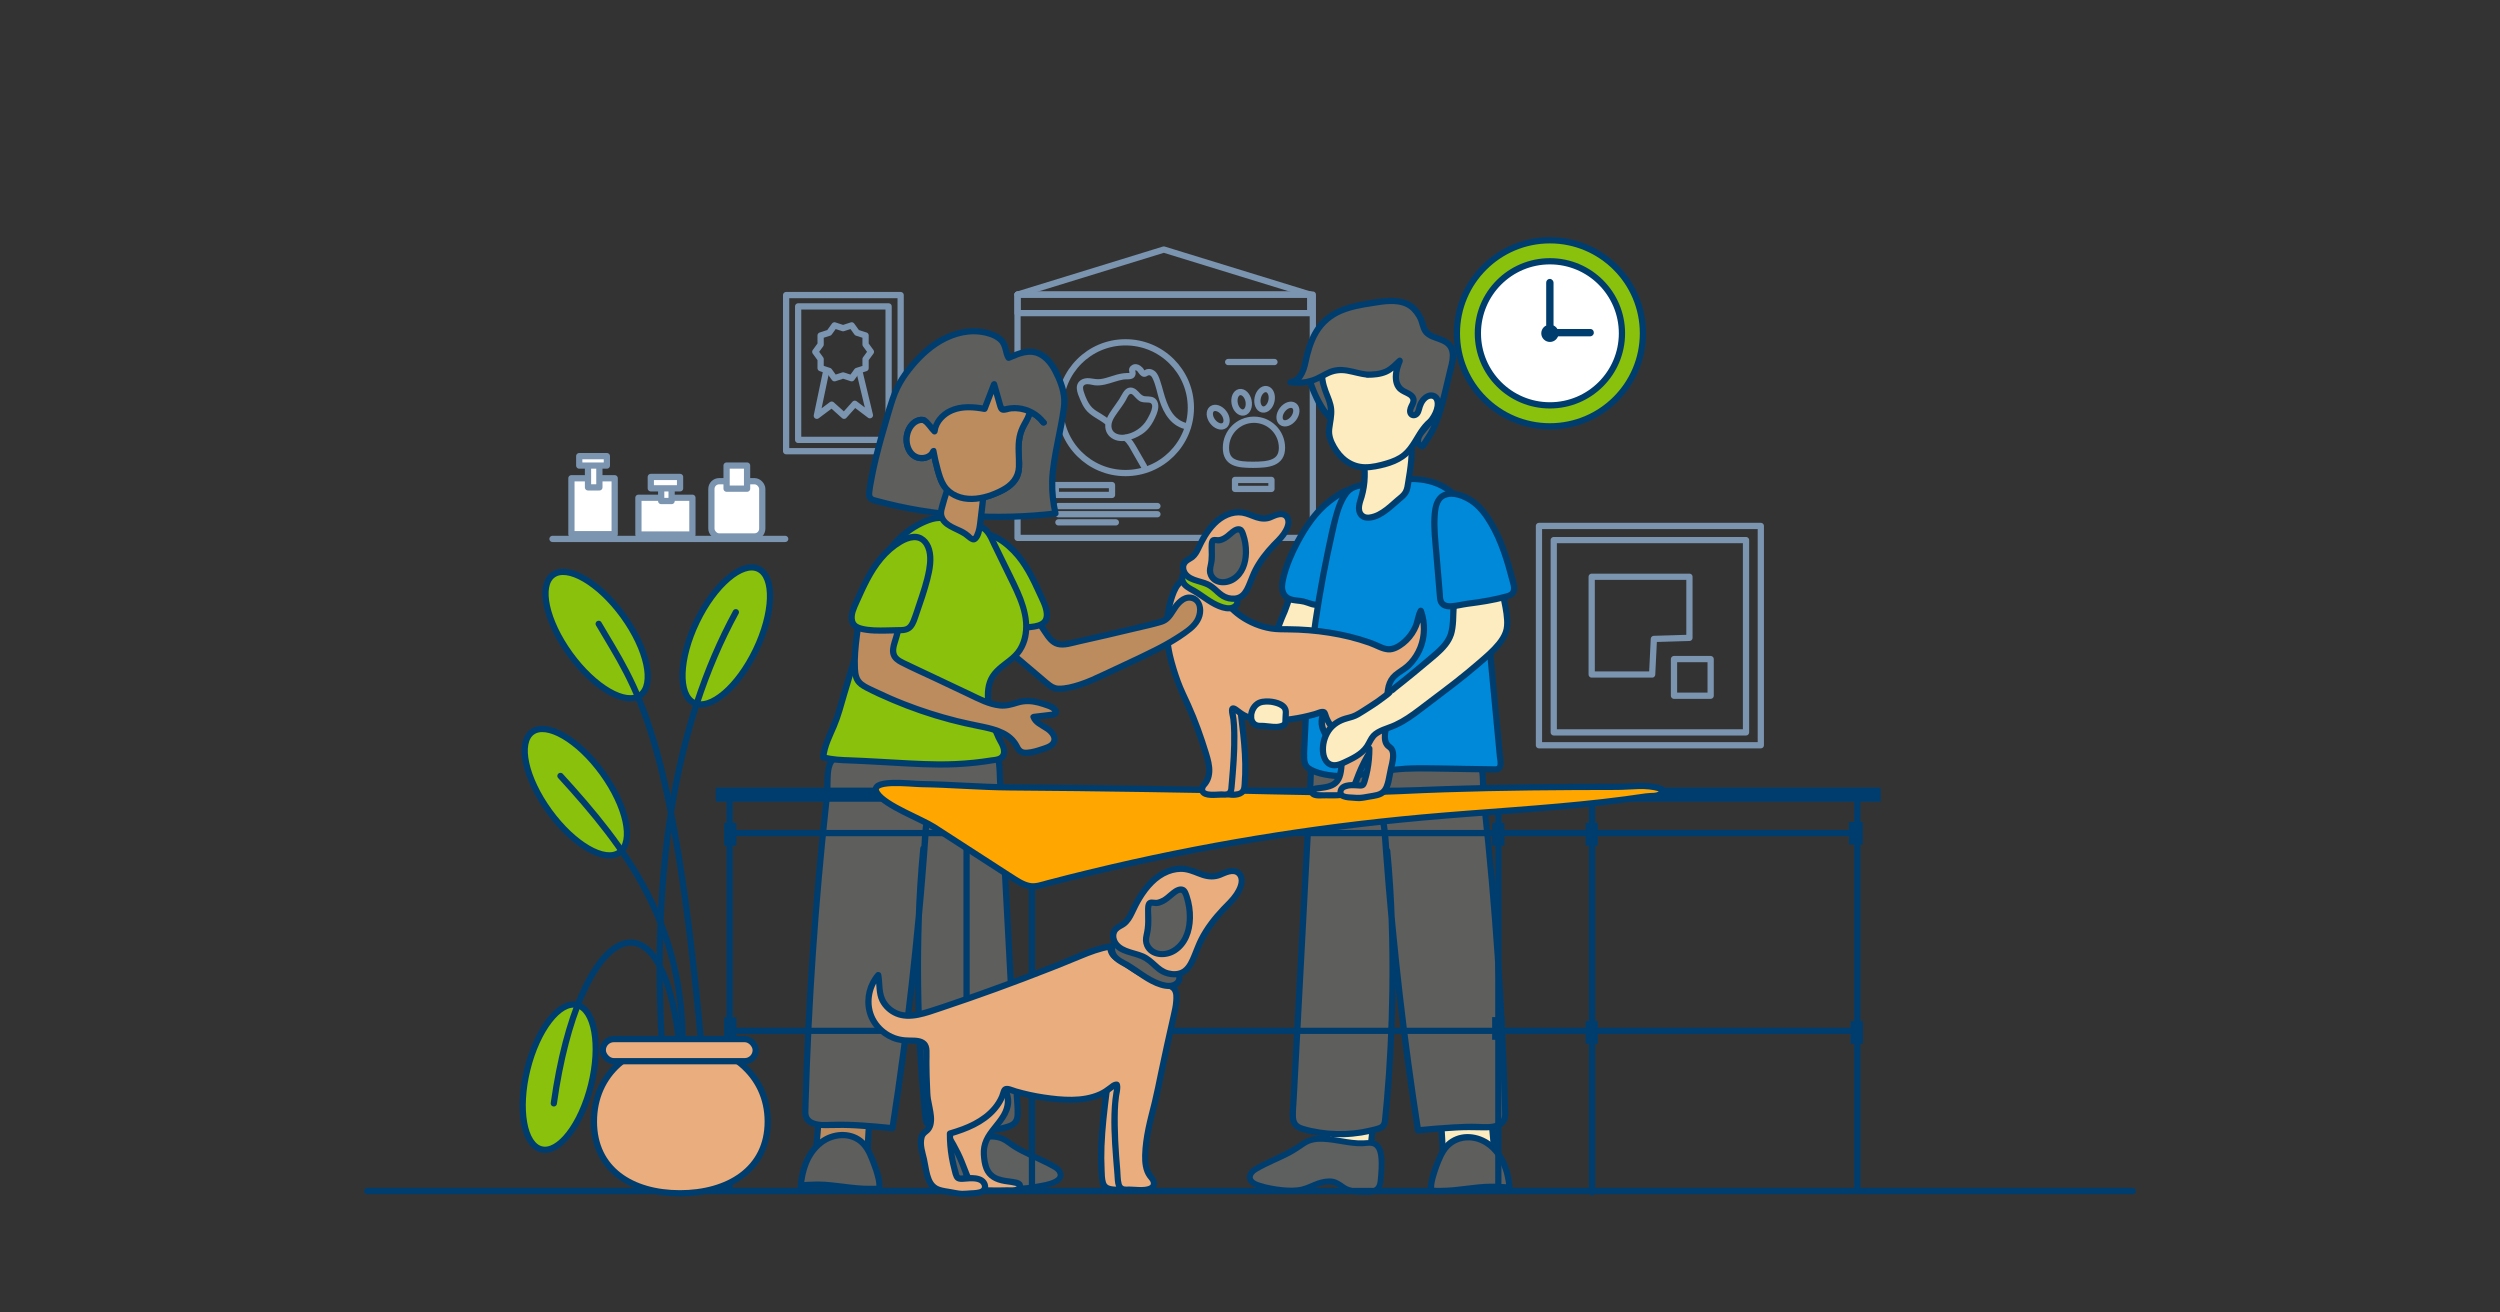 <?xml version="1.0" encoding="UTF-8"?> <svg xmlns="http://www.w3.org/2000/svg" id="Layer_1" data-name="Layer 1" viewBox="0 0 1200 630"><rect x="0" y="0" width="1200" height="630" fill="#333333" stroke="none"/><defs><style> .cls-1, .cls-2, .cls-3, .cls-4, .cls-5, .cls-6, .cls-7 { stroke-linecap: round; stroke-width: 3px; } .cls-1, .cls-3, .cls-5, .cls-6, .cls-7 { stroke: #003d6f; stroke-miterlimit: 10; } .cls-1, .cls-8 { fill: #eaad7d; } .cls-2, .cls-4 { stroke: #7b94b0; stroke-linejoin: round; } .cls-2, .cls-5 { fill: #fff; } .cls-9 { fill: #0089d8; } .cls-9, .cls-10, .cls-11, .cls-8, .cls-12, .cls-13, .cls-14, .cls-15, .cls-16 { stroke-width: 0px; } .cls-3, .cls-10 { fill: #89c10c; } .cls-11 { fill: #7b94b0; } .cls-4, .cls-6 { fill: none; } .cls-12 { fill: #bc8b5e; } .cls-13 { fill: #fdecc0; } .cls-7 { fill: #ffa600; } .cls-14 { fill: #003d6f; } .cls-15 { fill: #5e5e5d; } .cls-16 { fill: #5e5f5f; } </style></defs><g><g><path class="cls-13" d="m637.31,540.25c-.45,4.82-.5,9.67-.15,14.49,6.26,1.07,12.6,1.64,18.94,1.71.23,0,.48,0,.65-.15.16-.14.2-.36.24-.56.92-4.86,1.54-9.79,1.87-14.73.08-1.27-.07-2.89-1.27-3.31-.35-.12-.73-.11-1.1-.09-5.34.21-10.68.43-16.02.64-1.1.04-2.5.32-2.71,1.41"></path><path class="cls-14" d="m635.81,540.25c-.44,4.82-.49,9.66-.15,14.49.04.61.43,1.33,1.1,1.45,4.58.77,9.2,1.31,13.84,1.58,1.13.06,2.25.11,3.38.14,1.04.03,2.36.27,3.32-.21s1.11-1.46,1.28-2.4c.2-1.11.39-2.23.56-3.35.36-2.37.66-4.75.9-7.14.19-1.93.63-4.13.14-6.04-.54-2.07-2.14-2.72-4.13-2.64-2.38.09-4.76.19-7.14.28-2.67.11-5.34.21-8.01.32-1.89.08-3.98.45-4.59,2.52-.55,1.86,2.35,2.65,2.89.8.04-.13.56-.23.87-.28.84-.11,1.71-.08,2.56-.11,1.95-.08,3.9-.16,5.84-.23s3.75-.15,5.63-.22c.85-.03,1.72-.13,2.57-.1.62.02.63.32.69.91.16,1.62-.18,3.4-.34,5.01-.19,1.91-.42,3.81-.71,5.71-.13.84-.26,1.68-.4,2.51-.08.49-.17.98-.26,1.46,0,.05-.15.6-.12.63l.56-.39h-.42c-.79-.16-1.73-.04-2.54-.07-.99-.04-1.97-.08-2.96-.14-4.23-.25-8.44-.74-12.62-1.44l1.1,1.45c-.34-4.83-.29-9.67.15-14.49.18-1.92-2.83-1.91-3,0h0Z"></path></g><g><path class="cls-13" d="m692.21,554.81c8.18-2.08,16.77-2.53,25.11-1.31-.62-7.19-1.24-14.39-1.86-21.58-.03-.36-.1-.78-.42-.96-.21-.12-.48-.08-.72-.04-5.76.91-11.55,2.13-17.35,2.75-1.33.14-3.59-.29-4.59.79-1.53,1.65-.43,5.95-.44,7.98,0,1.16.94,12.2.26,12.38Z"></path><path class="cls-14" d="m692.61,556.25c7.93-1.99,16.21-2.46,24.32-1.31.87.12,1.99-.37,1.9-1.45-.56-6.54-1.13-13.08-1.69-19.62-.1-1.21.04-2.84-.83-3.81-.99-1.09-2.57-.58-3.81-.37-3.21.53-6.42,1.13-9.63,1.65-1.63.26-3.27.51-4.91.7-1.14.13-2.25.08-3.39.15-2.24.13-3.91,1.2-4.33,3.51-.39,2.09.1,4.16.21,6.25.05,1.05.1,2.09.17,3.14.12,1.85.24,3.7.31,5.56.03.81.06,1.63.05,2.45,0,.32,0,.65-.04.97-.04.34.02-.03.01-.05,0,.06-.02.12-.04.17-.12.37.07.14.56-.68-1.72.88-.2,3.46,1.51,2.59.98-.5.96-1.88.98-2.81.03-1.39-.04-2.78-.11-4.17-.13-2.47-.25-4.95-.42-7.41-.12-1.76-.81-4.04-.17-5.75.26-.7.76-.72,1.48-.76,1.08-.06,2.14-.02,3.22-.14,2.96-.35,5.91-.82,8.84-1.33,1.45-.25,2.89-.51,4.33-.76.72-.12,1.44-.25,2.16-.37-.06.01.95-.12.96-.16-.25-.62-.33-.71-.26-.28l.06.74c.59,6.87,1.19,13.73,1.78,20.6l1.9-1.45c-8.66-1.23-17.42-.82-25.91,1.31-1.87.47-1.08,3.36.8,2.89Z"></path></g><g><path class="cls-15" d="m659.5,382.28c-.9,3.31,1.9,6.34,3.39,9.43,1.43,2.97,1.67,6.35,1.89,9.64,3.27,47.27,8.56,94.41,15.85,141.23,7.87-.79,15.76-1.36,23.65-1.71,6.14-.27,18.41,2.42,18.19-6.13-.75-28.84-2.2-57.67-4.34-86.45-1.09-14.59-2.35-29.17-3.79-43.73-.72-7.28-1.49-14.55-2.3-21.83-.52-4.7.73-14.51-3.24-17.69-1.99-1.59-4.59-2.17-7.09-2.65-12.27-2.35-24.81-3.3-37.29-2.87-6.24.21-12.47.78-18.66,1.68-3.31.49-13.29.22-15.19,2.98-1.04,1.51-1.17,3.44-1.27,5.27-2.91,54.77-5.82,109.55-8.74,164.32-.11,2.13-.16,4.48,1.21,6.12,1.03,1.23,2.65,1.78,4.2,2.21,11.56,3.2,24.02,3.07,35.5-.38.91-.27,1.87-.6,2.47-1.34.59-.73.72-1.73.82-2.67,2.59-23.9,6.1-77.37,1.02-129.51"></path><path class="cls-14" d="m658.05,381.88c-1.06,4.61,2.67,7.79,4.03,11.82.79,2.33.99,4.79,1.17,7.23.19,2.61.37,5.23.56,7.84.8,10.87,1.71,21.73,2.72,32.58,2.03,21.78,4.5,43.52,7.39,65.21,1.62,12.16,3.37,24.31,5.26,36.43.09.59.85,1.16,1.45,1.1,6.15-.62,12.3-1.1,18.47-1.45,3.99-.22,7.87-.2,11.86-.09,3.11.09,6.57.1,9.41-1.37,1.24-.64,2.3-1.65,2.91-2.93.9-1.89.68-3.97.63-6-.68-24.7-1.87-49.39-3.56-74.04-1.7-24.71-3.91-49.38-6.63-73.99-.42-3.84-.2-7.7-.54-11.55-.33-3.72-1.17-7.55-4.59-9.6-2.25-1.35-4.88-1.83-7.42-2.3-2.92-.54-5.86-1-8.81-1.39-6.03-.8-12.11-1.27-18.19-1.41s-12.08.04-18.1.55c-4.74.4-9.25,1.19-13.86,1.47-3.41.21-7.15.25-10.36,1.56-4.55,1.84-4,7.56-4.22,11.64-1.31,24.65-2.62,49.3-3.93,73.94-1.31,24.73-2.63,49.46-3.94,74.19-.17,3.15-.34,6.31-.5,9.46-.13,2.51-.56,5.27.18,7.72.71,2.36,2.5,3.77,4.75,4.59,2.61.95,5.45,1.48,8.19,1.92,5.6.91,11.3,1.13,16.95.58,2.81-.27,5.61-.71,8.36-1.33,2.25-.51,5.39-.91,7.13-2.58,1.53-1.48,1.49-3.84,1.7-5.82.16-1.5.3-3,.44-4.5.34-3.65.65-7.3.92-10.96.68-9.03,1.18-18.08,1.52-27.13.85-22.54.75-45.14-.67-67.65-.37-5.82-.83-11.64-1.39-17.44-.18-1.9-3.19-1.92-3,0,2.17,22.37,2.83,44.88,2.52,67.35-.25,17.63-1.08,35.26-2.63,52.83-.27,3.04-.55,6.08-.89,9.11-.12,1.1-.26,2.03-1.37,2.51-1.24.53-2.65.81-3.95,1.13-2.71.66-5.46,1.15-8.23,1.44-5.44.56-10.98.46-16.38-.4-2.59-.41-5.19-.94-7.7-1.72-1.02-.32-2.13-.73-2.82-1.61s-.81-2.09-.83-3.15c-.06-2.78.24-5.61.39-8.39.16-2.99.32-5.98.48-8.96.32-5.98.64-11.95.95-17.93.63-11.78,1.25-23.57,1.88-35.35,1.26-23.73,2.52-47.47,3.79-71.2.32-5.98.64-11.95.95-17.93.15-2.79.1-5.68.5-8.44.26-1.75.7-2.74,2.3-3.29,3.12-1.06,6.59-1.06,9.85-1.26,4.65-.29,9.26-1.13,13.92-1.5,11.68-.91,23.46-.62,35.07.91,2.84.37,5.68.83,8.49,1.36,2.37.44,4.97.84,6.97,2.28,2.67,1.92,2.65,6.34,2.75,9.27.06,1.83.04,3.66.1,5.49.08,2.32.42,4.63.67,6.94.65,5.95,1.26,11.9,1.85,17.86,1.16,11.75,2.2,23.51,3.12,35.27,1.86,23.65,3.25,47.33,4.17,71.03.23,5.97.43,11.93.61,17.9.04,1.41.08,2.82.12,4.23.02.87.08,1.75-.22,2.59-.36,1.01-1.15,1.7-2.12,2.13-2.69,1.18-6.01.91-8.87.79-3.99-.16-7.89-.04-11.88.2-5.76.34-11.5.8-17.24,1.38l1.45,1.1c-3.33-21.4-6.24-42.87-8.73-64.39-2.48-21.4-4.54-42.86-6.18-64.34-.44-5.71-.51-11.56-1.4-17.23-.39-2.51-1.24-4.8-2.51-6.99-1.13-1.94-2.86-4.18-2.31-6.56.43-1.88-2.46-2.68-2.89-.8h0Z"></path></g><g><path class="cls-16" d="m644.94,570c-3.66-2.57-5.09-3.51-9.67-2.62-2.94.57-5.17,1.78-7.89,2.86-5.44,2.16-11.82,1.22-17.39.13-3.04-.6-13.35-2.07-9.06-7.78.44-.58,1.07-.97,1.7-1.34,6.94-4.07,14.8-6.53,21.39-11.16,1.39-.97,2.73-2.05,4.31-2.67,1.24-.49,2.59-.67,3.92-.75,7.72-.44,15.33,2.63,23.04,2.06,1.32-.1,2.68-.3,3.95.07,5.4,1.55,3.73,13.06,3.53,17.07-.06,1.1-.13,2.22-.52,3.25-.68,1.79-2.28,2.64-4.07,2.97-1.41.26-2.87-.06-4.29-.04-3.19.02-6.22-.13-8.94-2.03Z"></path><path class="cls-14" d="m645.65,568.78c-1.76-1.23-3.6-2.59-5.77-2.98-2.47-.44-5.13.09-7.48.88-2.65.89-5.11,2.32-7.85,2.95s-5.78.58-8.65.27c-3.61-.39-7.49-1.02-10.96-2.14-1.14-.37-2.68-.87-3.38-1.91-.84-1.24.69-2.72,1.77-3.37,5.04-3.01,10.57-5.07,15.76-7.78,2.59-1.36,4.95-2.96,7.36-4.61,2.72-1.85,5.56-2.15,8.79-2.01,6.26.28,12.35,2.27,18.65,2.13,1.95-.04,4.77-.93,6.24.81.94,1.11,1.25,2.75,1.43,4.15.48,3.78.06,7.74-.28,11.52-.13,1.49-.51,2.86-1.94,3.56s-2.98.49-4.52.41c-3.27-.17-6.32.04-9.18-1.87-1.52-1.02-2.94,1.44-1.43,2.45,2.64,1.77,5.7,2.2,8.82,2.22,2.94.02,6.01.59,8.55-1.28,2.3-1.69,2.44-4.38,2.63-7,.13-1.8.29-3.6.34-5.41.1-3.59.1-8.49-2.79-11.12-2.1-1.91-4.82-1.39-7.42-1.28-3.51.14-6.99-.44-10.45-1.02s-6.83-1.16-10.28-1.13-6.31.8-9.13,2.79c-5.48,3.88-11.54,6.43-17.55,9.35-1.32.64-2.62,1.3-3.9,2.02-1.33.74-2.64,1.46-3.52,2.74-1.04,1.51-1.45,3.44-.46,5.08,1.73,2.9,6.06,3.68,9.09,4.26,6.12,1.18,12.71,2.5,18.8.44,3.33-1.12,6.34-2.93,9.9-3.35,3-.35,5.01,1.02,7.37,2.67,1.5,1.05,2.92-1.41,1.43-2.45Z"></path></g><g><path class="cls-15" d="m724.66,570.59c-.08-.94-8.42-.96-9.33-.94-3.18.07-6.34.46-9.5.85-6.08.75-12.17,1.5-18.28,1.15-.19-.01-.39-.03-.53-.15-.17-.15-.19-.41-.19-.64-.07-4.61,2.17-10.07,3.9-14.33,1.07-2.66,2.45-5.26,4.55-7.2,3.7-3.42,9.35-4.29,14.15-2.76s8.74,5.21,11.22,9.59,3.62,9.42,4,14.44Z"></path><path class="cls-14" d="m726.11,570.19c-.46-1.8-3.35-1.76-4.77-1.86-1.91-.14-3.85-.2-5.77-.18-8.22.09-16.31,2.06-24.55,2.09-.49,0-.99,0-1.48-.01-.37,0-1.39-.22-1.73-.06h-.25c.26.22.52.46.78.7.02,0,0-.54,0-.58.01-.53.05-1.06.12-1.59.23-1.82.73-3.61,1.3-5.35,1.11-3.42,2.37-7.04,4.27-10.1,3.81-6.15,11.7-7.43,17.83-4.01,7.63,4.26,10.64,13.11,11.3,21.35.15,1.91,3.15,1.93,3,0-.64-7.99-3.14-16.28-9.48-21.62-5.62-4.73-13.88-6.38-20.37-2.31-3.36,2.11-5.39,5.51-6.87,9.09-1.52,3.66-3.06,7.41-3.75,11.33-.26,1.49-.97,4.27.28,5.48.67.65,1.71.61,2.58.64,1.24.05,2.47.05,3.71.02,4.71-.11,9.38-.71,14.05-1.28,3.66-.45,7.33-.85,11.02-.79,1.34.02,2.67.06,4.01.17.54.04,1.08.08,1.61.17.22.04.45.13.66.14.05,0,.15.07.2.06-.14.03-.51-.41-.59-.71.48,1.87,3.37,1.08,2.89-.8Z"></path></g></g><g><g><path class="cls-13" d="m471.68,539.2c.45,4.82.5,9.67.15,14.49-6.26,1.07-12.6,1.64-18.94,1.71-.23,0-.48,0-.65-.15-.16-.14-.2-.36-.24-.56-.92-4.86-1.54-9.79-1.87-14.73-.08-1.27.07-2.89,1.27-3.31.35-.12.73-.11,1.1-.09,5.34.21,10.68.43,16.02.64,1.1.04,2.5.32,2.71,1.41"></path><path class="cls-14" d="m470.18,539.2c.44,4.82.49,9.66.15,14.49l1.1-1.45c-3.69.62-7.41,1.07-11.15,1.35-1.83.13-3.66.22-5.49.27-.42.01-.85.02-1.27.03-.05,0-.62-.02-.63,0l.28.2c.27.28.35.28.24-.01.1-.31-.2-1.11-.26-1.46-.09-.49-.17-.98-.25-1.46-.6-3.7-1.08-7.45-1.27-11.19-.02-.48-.11-1.12.1-1.58.27-.57,1.06-.31,1.64-.29,1.88.07,3.75.15,5.63.22,2.16.09,4.33.17,6.49.26.67.03,4.13-.15,4.3.42.55,1.85,3.44,1.06,2.89-.8s-2.21-2.35-3.9-2.49c-2.24-.19-4.51-.18-6.75-.27-2.45-.1-4.91-.2-7.36-.29-1.87-.07-4.18-.49-5.35,1.36-1.03,1.63-.68,3.75-.53,5.56.19,2.32.46,4.63.77,6.94.14,1.05.3,2.1.47,3.15.18,1.13.22,2.56.74,3.59.43.84,1.22,1.11,2.11,1.15,1.19.05,2.41-.04,3.59-.09,5.28-.22,10.54-.79,15.75-1.67.67-.11,1.06-.83,1.1-1.45.34-4.83.29-9.67-.15-14.49-.17-1.91-3.18-1.93-3,0h0Z"></path></g><g><path class="cls-12" d="m416.78,553.76c-8.18-2.08-16.77-2.53-25.11-1.31.62-7.19,1.24-14.39,1.86-21.58.03-.36.1-.78.42-.96.21-.12.48-.08.72-.04,5.76.91,11.55,2.13,17.35,2.75,1.33.14,3.59-.29,4.59.79,1.53,1.65.43,5.95.44,7.98,0,1.16-.94,12.2-.26,12.38Z"></path><path class="cls-14" d="m417.18,552.31c-8.49-2.13-17.25-2.54-25.91-1.31l1.9,1.45c.52-6.05,1.04-12.1,1.57-18.15l.21-2.45c.01-.12.08-.98.08-.98l-.14.26c-.27.3-.16.41.34.34.62.25,1.51.25,2.16.36.88.15,1.76.31,2.65.46,2.89.51,5.78,1.01,8.68,1.41,1.27.17,2.56.4,3.83.44.78.02,2.19-.28,2.87.22,1.08.79.42,3.76.3,4.84-.27,2.5-.35,5.05-.5,7.56-.1,1.7-.2,3.4-.19,5.11,0,1.01-.09,2.64.99,3.19,1.72.87,3.24-1.71,1.51-2.59l.58.75s-.03-.1-.04-.15c-.05.03.07-.5,0,.08.02-.23-.04-.51-.04-.73-.02-.69,0-1.38.01-2.07.05-1.7.15-3.41.26-5.11.08-1.21.17-2.42.22-3.64.07-1.78.41-3.54.38-5.32-.03-2.07-.67-4.22-2.86-4.88-.99-.29-2.04-.25-3.06-.25-1.49,0-2.98-.25-4.45-.47-3.23-.47-6.43-1.06-9.64-1.61-2.3-.4-6.38-1.92-6.84,1.53-.47,3.49-.62,7.06-.92,10.58-.32,3.76-.65,7.52-.97,11.28-.09,1.08,1.03,1.57,1.9,1.45,8.1-1.15,16.38-.68,24.32,1.31,1.87.47,2.67-2.42.8-2.89Z"></path></g><g><path class="cls-15" d="m449.49,381.22c.9,3.31-1.9,6.34-3.39,9.43-1.43,2.97-1.67,6.35-1.89,9.64-3.27,47.27-8.56,94.41-15.85,141.23-7.87-.79-15.76-1.36-23.65-1.71-6.14-.27-18.41,2.42-18.19-6.13.75-28.84,2.2-57.67,4.34-86.45,1.09-14.59,2.35-29.17,3.79-43.73.72-7.28,1.49-14.55,2.3-21.83.52-4.7-.73-14.51,3.24-17.69,1.99-1.59,4.59-2.17,7.09-2.65,12.27-2.35,24.81-3.3,37.29-2.87,6.24.21,12.47.78,18.66,1.68,3.31.49,13.29.22,15.19,2.98,1.04,1.51,1.17,3.44,1.27,5.27,2.91,54.77,5.82,109.55,8.74,164.32.11,2.13.16,4.48-1.21,6.12-1.03,1.23-2.65,1.78-4.2,2.21-11.56,3.2-24.02,3.07-35.5-.38-.91-.27-1.87-.6-2.47-1.34-.59-.73-.72-1.73-.82-2.67-2.59-23.9-6.1-77.37-1.02-129.51"></path><path class="cls-14" d="m448.05,381.62c.48,2.07-.79,4-1.8,5.71-1.16,1.96-2.17,3.92-2.69,6.16-1.13,4.83-1.06,10.03-1.42,14.96-.8,10.79-1.7,21.56-2.71,32.33-2.01,21.45-4.44,42.87-7.28,64.23-1.6,12.06-3.35,24.1-5.22,36.12l1.45-1.1c-9.79-.98-19.68-1.92-29.52-1.56-2.77.1-6.03.34-8.61-.88-1-.47-1.73-1.2-2.04-2.27-.25-.85-.17-1.74-.14-2.62.04-1.49.08-2.98.12-4.48.69-23.7,1.85-47.39,3.48-71.05,1.63-23.71,3.73-47.39,6.31-71.01.24-2.23.56-4.47.63-6.72.05-1.85.03-3.7.1-5.54.12-3.15.21-7.45,3.24-9.28,2.08-1.25,4.6-1.61,6.94-2.04,2.9-.53,5.81-.99,8.74-1.36,5.71-.72,11.47-1.15,17.23-1.29s11.75.03,17.61.51c4.62.38,9.19,1.2,13.81,1.48,3.18.19,6.79.13,9.79,1.36,1.49.61,1.83,1.89,2.02,3.55.33,2.82.33,5.71.48,8.55,1.26,23.73,2.52,47.47,3.79,71.2,1.26,23.73,2.52,47.47,3.79,71.2.16,2.99.32,5.98.48,8.96.15,2.73.49,5.54.35,8.27-.05,1.02-.25,2.1-.94,2.9-.76.89-1.97,1.26-3.06,1.58-2.62.77-5.32,1.32-8.02,1.72-5.41.79-10.95.84-16.39.21-2.69-.31-5.36-.81-7.99-1.48-1.2-.3-2.54-.55-3.66-1.08s-1.13-1.6-1.24-2.67c-1.7-15.54-2.61-31.2-3.13-46.82-.74-21.75-.59-43.56.8-65.28.36-5.66.81-11.31,1.36-16.96.19-1.92-2.82-1.91-3,0-2.25,23.24-2.89,46.63-2.48,69.97.31,17.84,1.21,35.7,2.89,53.47.14,1.53.3,3.06.46,4.59.21,2.02.23,4.29,1.93,5.69.88.73,1.99,1.06,3.06,1.38,1.48.43,2.97.81,4.47,1.13,2.76.59,5.56,1,8.38,1.24,5.65.48,11.35.21,16.94-.76,4.5-.78,11.24-1.55,12.39-6.94.55-2.57.14-5.34,0-7.93-.16-3.07-.33-6.14-.49-9.21-.33-6.14-.65-12.28-.98-18.42-.66-12.45-1.32-24.9-1.99-37.34-1.31-24.65-2.62-49.3-3.93-73.94-.33-6.22-.66-12.45-.99-18.67-.13-2.5,0-5.26-.93-7.63-.67-1.71-1.78-2.7-3.46-3.34-3.25-1.25-7-1.28-10.42-1.49-4.66-.28-9.28-1.11-14.08-1.5-12.14-.99-24.37-.64-36.44.99-2.97.4-5.94.88-8.89,1.44-2.42.46-4.95,1-7.04,2.38-3.26,2.15-3.98,6.07-4.28,9.71-.32,3.99-.16,7.98-.6,11.97-.68,6.2-1.33,12.4-1.95,18.6-1.22,12.24-2.31,24.5-3.28,36.76-1.94,24.64-3.38,49.32-4.3,74.02-.23,6.13-.43,12.26-.59,18.4-.05,1.99-.2,3.98.78,5.79.65,1.2,1.74,2.15,2.96,2.73,2.94,1.41,6.43,1.36,9.62,1.26,4.1-.13,8.09-.1,12.2.14,5.92.34,11.83.82,17.73,1.41.59.06,1.35-.5,1.45-1.1,3.34-21.51,6.27-43.07,8.78-64.69,2.52-21.73,4.61-43.51,6.27-65.33.23-3.05.46-6.09.67-9.14.19-2.76.26-5.57.86-8.27.57-2.56,1.88-4.59,3.13-6.85,1.18-2.14,1.97-4.37,1.41-6.82-.43-1.88-3.33-1.08-2.89.8h0Z"></path></g><g><path class="cls-16" d="m464.05,568.95c3.66-2.57,5.09-3.51,9.67-2.62,2.94.57,5.17,1.78,7.89,2.86,5.44,2.16,11.82,1.22,17.39.13,3.04-.6,13.35-2.07,9.06-7.78-.44-.58-1.07-.97-1.7-1.34-6.94-4.07-14.8-6.53-21.39-11.16-1.39-.97-2.73-2.05-4.31-2.67-1.24-.49-2.59-.67-3.92-.75-7.72-.44-15.33,2.63-23.04,2.06-1.32-.1-2.68-.3-3.95.07-5.4,1.55-3.73,13.06-3.53,17.07.06,1.1.13,2.22.52,3.25.68,1.79,2.28,2.64,4.07,2.97,1.41.26,2.87-.06,4.29-.04,3.19.02,6.22-.13,8.94-2.03Z"></path><path class="cls-14" d="m464.77,570.18c1.96-1.37,3.85-2.81,6.35-2.75,3.03.08,5.84,1.33,8.59,2.49,3.06,1.3,6.14,1.98,9.47,1.99s6.44-.5,9.59-1.11,6.82-1.06,9.54-2.99c1.36-.97,2.34-2.37,2.19-4.1-.22-2.58-2.27-4.11-4.35-5.28-5.75-3.22-12.01-5.46-17.68-8.83-2.71-1.62-5.16-3.99-8.25-4.88-3.31-.95-7.02-.6-10.38-.16-3.38.44-6.73,1.16-10.12,1.53-1.68.18-3.38.28-5.07.22s-3.54-.43-5.25.06c-3.95,1.14-4.75,5.88-4.93,9.4-.11,2.23.02,4.46.19,6.68.18,2.39,0,5.16,1.36,7.23,1.98,2.99,5.48,2.83,8.64,2.73,3.6-.12,7.01-.14,10.13-2.23,1.51-1.01.09-3.47-1.43-2.45-2.44,1.64-5.15,1.83-8.01,1.84-2.32,0-6,.84-7.21-1.9-.7-1.58-.53-3.73-.66-5.44s-.24-3.55-.21-5.32c.04-2.48.11-7.33,3.31-7.89,1.47-.26,3.06.12,4.53.15,1.62.04,3.23-.07,4.84-.26,3.13-.36,6.23-.98,9.35-1.43s6.29-.82,9.31-.23,5.08,2.7,7.51,4.23c5.03,3.16,10.61,5.29,15.9,7.96,1.24.63,2.47,1.27,3.67,1.99.86.51,1.66,1.16,1.94,2.17.31,1.1-.58,1.76-1.53,2.28-2.59,1.43-5.8,1.78-8.67,2.32-3.27.61-6.61,1.05-9.95.83s-5.99-1.45-8.94-2.66c-2.66-1.09-5.69-2.02-8.61-1.72-2.52.26-4.54,1.67-6.56,3.09-1.48,1.04-.07,3.5,1.43,2.45Z"></path></g><g><path class="cls-15" d="m384.33,569.54c.08-.94,8.42-.96,9.33-.94,3.18.07,6.34.46,9.5.85,6.08.75,12.17,1.5,18.28,1.15.19-.01.39-.03.53-.15.17-.15.19-.41.19-.64.07-4.61-2.17-10.07-3.9-14.33-1.07-2.66-2.45-5.26-4.55-7.2-3.7-3.42-9.35-4.29-14.15-2.76s-8.74,5.21-11.22,9.59c-2.49,4.38-3.62,9.42-4,14.44Z"></path><path class="cls-14" d="m385.77,569.94l-.26.35c-.32.33-.38.43-.18.3,0,.08-.27.02-.08.04.14.02.38-.1.52-.13.46-.1.93-.14,1.39-.18,1.23-.11,2.46-.16,3.69-.19,2.77-.07,5.52.07,8.28.36,4.72.49,9.41,1.21,14.15,1.53,2.3.16,4.61.22,6.92.14.87-.03,1.95.05,2.67-.53.79-.63.81-1.66.77-2.59-.15-4.06-1.57-7.99-3.05-11.73s-2.85-7.24-5.68-9.95c-5.48-5.22-14.14-5.11-20.28-1.16-7.91,5.09-11.08,14.38-11.8,23.34-.15,1.92,2.85,1.91,3,0,.59-7.39,2.98-15.13,9.05-19.86,5.27-4.11,13.43-4.91,18.35.24,2.5,2.62,3.75,6.23,5.01,9.56.68,1.81,1.32,3.64,1.78,5.51.2.81.38,1.63.5,2.46.06.46.1.93.13,1.4,0,.18-.02.42.02.59v.39c.26-.24.52-.47.78-.71.01.08-6.15.03-6.67,0-2.15-.11-4.29-.3-6.42-.53-4.26-.46-8.5-1.13-12.77-1.39-2.33-.14-4.68-.1-7.01.03-1.55.09-5.16-.09-5.67,1.92-.48,1.87,2.42,2.67,2.89.8Z"></path></g></g><g><path class="cls-11" d="m539.49,211.47c1.87,1.39,2.93,3.73,4.06,5.69,1.43,2.48,2.86,4.97,4.28,7.45.96,1.67,3.56.16,2.59-1.51-1.52-2.64-3.04-5.28-4.56-7.93-1.34-2.34-2.66-4.65-4.86-6.29-.65-.48-1.68-.11-2.05.54-.45.76-.11,1.57.54,2.05h0Z"></path><path class="cls-11" d="m570.58,203.28c-7.66-1.27-10.3-8.61-12.13-15.2-.51-1.83-1-3.67-1.62-5.47-.56-1.63-1.18-3.37-2.56-4.49-1.04-.85-2.46-1.27-3.77-.91-.33.09-.74.26-1.02.47l-.33.2c.31.03.31-.07.01-.3-.25-.71-1.13-1.5-1.71-1.94-1.11-.84-2.59-1.15-3.88-.49-.56.29-1.05.71-1.34,1.28-.17.33-.26.66-.29,1.03-.05.51.23,1.09.17,1.57l.21-.06c-.16.06-.32.08-.49.08-.34,0-.67,0-1.01,0-.82.02-1.63.12-2.44.25-1.78.29-3.5.86-5.22,1.4-1.57.49-3.16,1.01-4.8,1.23-1.81.24-3.44-.14-5.22-.37-3.35-.42-6.53,1.34-6.26,5.07.13,1.78.87,3.44,1.55,5.06s1.47,3.29,2.55,4.74c2.46,3.28,6.47,4.72,9.6,7.22,1.49,1.19,3.63-.92,2.12-2.12-1.3-1.03-2.66-1.96-4.06-2.83s-3.08-1.74-4.31-2.96c-2.03-2-3.26-5.02-4.11-7.69-.35-1.1-.81-2.76.52-3.39,1.41-.66,3.33.14,4.78.29,3.18.33,6.25-.68,9.24-1.62,1.45-.45,2.92-.91,4.42-1.15,1.36-.21,2.9.08,4.2-.43s1.88-1.75,1.7-3.15c-.06-.43-.45-.9.13-.83.62.08,1.04.86,1.37,1.31.83,1.14,1.87,2.12,3.39,1.69.67-.19,1.17-.85,1.9-.64s1.14,1,1.44,1.63c1.54,3.22,2.11,6.92,3.18,10.31,2.07,6.55,5.98,12.89,13.29,14.1,1.89.31,2.7-2.58.8-2.89h0Z"></path><line class="cls-4" x1="508.03" y1="250.73" x2="535.61" y2="250.73"></line><line class="cls-4" x1="508.03" y1="246.82" x2="555.57" y2="246.82"></line><line class="cls-4" x1="508.03" y1="242.91" x2="555.57" y2="242.91"></line><circle class="cls-4" cx="540.24" cy="195.69" r="31.38"></circle><line class="cls-4" x1="589.52" y1="173.77" x2="611.74" y2="173.77"></line><rect class="cls-4" x="592.81" y="230.36" width="17.49" height="4.32"></rect><rect class="cls-4" x="506.8" y="232.83" width="26.96" height="4.73"></rect><ellipse class="cls-4" cx="618.24" cy="198.77" rx="4.98" ry="3.38" transform="translate(87.08 572.41) rotate(-52.95)"></ellipse><ellipse class="cls-4" cx="606.99" cy="191.66" rx="4.98" ry="3.38" transform="translate(297.01 747.61) rotate(-78.38)"></ellipse><ellipse class="cls-4" cx="584.73" cy="200.22" rx="3.38" ry="4.98" transform="translate(-2.58 392.76) rotate(-37.05)"></ellipse><ellipse class="cls-4" cx="595.98" cy="193.11" rx="3.38" ry="4.98" transform="translate(-26.68 123.99) rotate(-11.62)"></ellipse><path class="cls-4" d="m615.35,214.92c0,7.43-6.49,8.18-13.92,8.18s-12.98-.75-12.98-8.18,6.02-13.45,13.45-13.45,13.45,6.02,13.45,13.45Z"></path><polyline class="cls-4" points="488.41 141.41 558.63 119.78 628.89 141.41"></polyline><rect class="cls-4" x="488.41" y="141.41" width="140.48" height="8.89"></rect><rect class="cls-4" x="488.41" y="141.41" width="141.75" height="116.78"></rect><path class="cls-11" d="m533.86,196.44c-1.8,2.56-3.6,5.4-3.32,8.67.24,2.93,2.19,5.15,4.92,6.12,2.88,1.01,6.09.31,8.83-.8,2.72-1.1,5.31-2.71,7.18-5.01,1.57-1.92,2.77-4.27,3.69-6.57.86-2.17,1.38-4.76-.04-6.82-1.33-1.92-3.46-1.67-5.5-1.83-1.87-.14-2.89-2.15-4.28-3.2-.99-.75-2.23-1.22-3.49-.89s-2.03,1.24-2.72,2.24-1.21,2.18-1.89,3.23c-1.07,1.66-2.28,3.24-3.39,4.87-1.09,1.6,1.51,3.1,2.59,1.51,1.38-2.02,2.94-3.96,4.11-6.11.45-.83,1.33-3.24,2.57-2.73.68.28,1.22.99,1.71,1.5.6.63,1.21,1.28,1.95,1.77,1.42.93,3.02.75,4.63.86,3.74.26.04,6.61-.83,8.11-2.27,3.92-6.35,6.65-10.89,7.27-2.37.32-5.39-.4-6.06-3.04-.71-2.8,1.3-5.48,2.81-7.64,1.11-1.58-1.49-3.08-2.59-1.51Z"></path></g><g><rect class="cls-4" x="377.34" y="141.64" width="54.97" height="74.93"></rect><rect class="cls-4" x="383.11" y="147.07" width="43.42" height="64.07"></rect><polygon class="cls-4" points="418.03 168.87 415.47 172.38 415.48 176.72 411.35 178.05 408.81 181.56 404.68 180.21 400.56 181.56 398.02 178.05 393.89 176.71 393.9 172.38 391.34 168.87 393.9 165.37 393.89 161.03 398.02 159.7 400.56 156.18 404.68 157.53 408.81 156.18 411.35 159.7 415.48 161.03 415.47 165.37 418.03 168.87"></polygon><polyline class="cls-4" points="412.55 178.46 417.55 199.31 410.3 193.82 405.16 199.57 399.21 194.23 392.08 199.57 396.54 178.3"></polyline></g><g><line class="cls-4" x1="265.2" y1="258.68" x2="376.89" y2="258.68"></line><rect class="cls-2" x="341.47" y="230.98" width="24.42" height="26.52" rx="3.72" ry="3.72"></rect><rect class="cls-2" x="348.76" y="223.47" width="9.84" height="11.09"></rect><rect class="cls-2" x="306.44" y="238.93" width="25.92" height="17.64"></rect><rect class="cls-2" x="317.37" y="230.97" width="5" height="9.52"></rect><rect class="cls-2" x="312.38" y="228.94" width="14.05" height="5.46"></rect><rect class="cls-2" x="274.28" y="229.56" width="20.77" height="26.86"></rect><rect class="cls-2" x="282.24" y="222.07" width="5.46" height="11.87"></rect><rect class="cls-2" x="278.03" y="218.94" width="13.27" height="4.53"></rect></g><g><ellipse class="cls-3" cx="348.61" cy="305.23" rx="35.7" ry="15.76" transform="translate(-77.64 486.91) rotate(-64.29)"></ellipse><ellipse class="cls-3" cx="286.38" cy="304.83" rx="15.76" ry="35.7" transform="translate(-124.47 226.48) rotate(-35.99)"></ellipse><ellipse class="cls-3" cx="276.4" cy="380.23" rx="15.76" ry="35.7" transform="translate(-170.68 235.02) rotate(-35.99)"></ellipse><ellipse class="cls-3" cx="268.43" cy="517.05" rx="35.7" ry="15.76" transform="translate(-297.9 653.7) rotate(-76.13)"></ellipse><path class="cls-6" d="m265.83,529.62c11.97-85.37,51.46-106.91,60.21-29.04"></path><path class="cls-6" d="m269.02,372.45c31.37,34.4,59.81,71.19,58.64,132.04"></path><path class="cls-6" d="m353.2,293.86c-29.58,54.22-40.14,124.29-35.5,207.04"></path><path class="cls-6" d="m287.37,299.45c17.68,30.48,35.7,49.74,49.47,204.24"></path></g><rect class="cls-14" x="716.23" y="394.98" width="5.93" height="10.91"></rect><rect class="cls-14" x="716.23" y="488.2" width="5.93" height="10.91"></rect><rect class="cls-14" x="761.06" y="394.98" width="5.93" height="10.91"></rect><rect class="cls-14" x="492.51" y="394.98" width="5.93" height="10.91"></rect><rect class="cls-14" x="461.27" y="394.98" width="5.93" height="10.91"></rect><rect class="cls-14" x="347.56" y="394.98" width="5.93" height="10.91"></rect><rect class="cls-14" x="347.56" y="488.34" width="5.93" height="10.91"></rect><rect class="cls-14" x="761.06" y="490.1" width="5.93" height="10.91"></rect><rect class="cls-14" x="888.28" y="490.1" width="5.93" height="10.91"></rect><rect class="cls-14" x="887.49" y="394.5" width="6.64" height="10.91"></rect><line class="cls-6" x1="889.13" y1="494.8" x2="349.94" y2="494.8"></line><line class="cls-6" x1="350.55" y1="399.87" x2="890.47" y2="399.87"></line><line class="cls-6" x1="176.28" y1="571.69" x2="1023.72" y2="571.69"></line><line class="cls-6" x1="495.34" y1="382.19" x2="495.34" y2="570.86"></line><line class="cls-6" x1="463.95" y1="382.19" x2="463.95" y2="572.88"></line><line class="cls-6" x1="350.25" y1="380.41" x2="350.25" y2="570.93"></line><line class="cls-6" x1="719.19" y1="381.6" x2="719.19" y2="571.1"></line><line class="cls-6" x1="764.2" y1="381.01" x2="764.2" y2="572.29"></line><line class="cls-6" x1="891.52" y1="381.6" x2="891.52" y2="571.21"></line><rect class="cls-14" x="343.56" y="378.04" width="559.17" height="6.8"></rect><g><rect class="cls-4" x="738.7" y="252.46" width="106.49" height="105.26"></rect><rect class="cls-4" x="745.8" y="259.25" width="92.29" height="92.29"></rect><rect class="cls-4" x="803.52" y="316.36" width="17.59" height="17.59"></rect><polygon class="cls-4" points="793.86 306.69 793.03 323.76 764.01 323.76 764.01 276.85 810.93 276.85 810.93 306.17 793.86 306.69"></polygon></g><g><g><path class="cls-8" d="m531.12,524.2c-1.72,13.73-3.39,27.6-2.12,41.38.15,1.59.42,3.35,1.68,4.34.65.51,1.47.73,2.28.88,1.7.32,3.46.38,5.18.17.35-.04.74-.11.97-.38.2-.22.25-.53.3-.82,2.43-15.18,3.02-30.65,1.74-45.97-.13-1.59-.3-3.24-1.1-4.63-.2-.34-.45-.68-.8-.86-.47-.25-1.03-.19-1.56-.12-1.51.19-3.02.37-4.53.56-.52.06-1.09.15-1.43.56-.27.31-.33.74-.38,1.15-.26,2.03-.51,4.06-.77,6.08"></path><path class="cls-14" d="m529.62,524.2c-1.15,9.16-2.27,18.34-2.52,27.58-.12,4.6-.05,9.22.4,13.8.17,1.79.46,3.66,1.73,5.03,1.35,1.46,3.48,1.75,5.37,1.92,1.68.15,4.47.43,5.69-1.02.54-.64.6-1.5.72-2.3.19-1.21.36-2.43.53-3.64.61-4.51,1.07-9.04,1.37-13.58.59-9.14.53-18.32-.2-27.45-.18-2.23-.29-4.75-1.7-6.6-1.47-1.93-3.98-1.16-6.03-.91-1.88.23-4.34.19-4.96,2.42-.28.99-.3,2.1-.43,3.11-.17,1.33-.34,2.65-.5,3.98-.24,1.91,2.76,1.89,3,0s.43-3.75.71-5.62c.12-.8.03-.61.82-.73,1.05-.15,2.12-.26,3.17-.39.79-.1,1.61-.46,2.07.33.4.69.55,1.56.66,2.33.28,1.89.34,3.84.45,5.75.46,7.67.46,15.37-.01,23.04-.24,3.92-.6,7.83-1.08,11.72-.22,1.81-.48,3.63-.76,5.43-.05.3-.03,1.02-.21,1.26.35-.47-.39-.13-.71-.11-.94.07-1.9.05-2.83-.05-1.57-.17-3.03-.45-3.54-2.1-.56-1.8-.5-3.89-.6-5.76-.2-3.78-.2-7.56-.07-11.34.32-8.74,1.38-17.43,2.47-26.1.24-1.91-2.76-1.89-3,0h0Z"></path></g><g><path class="cls-8" d="m456.09,536.82c3.37-3.19,6.79-7.07,10.79-9.43,3.89-2.3,7.97-4.55,12.1-6.46.53-.25,1.15-.49,1.67-.23,1.94.94,3.23,5.9,3.27,7.75.08,4.23-2.51,8.01-5.15,11.31-2.64,3.3-5.55,6.69-6.31,10.85-.35,1.92-.21,3.89.04,5.82.34,2.59.94,5.29,2.7,7.21,2.85,3.13,7.62,3.21,11.8,3.89,1.32.22,3.3.77,2.34,2.58-.61,1.15-2.17,1.28-3.47,1.27-4.64-.03-9.52.35-14.13-.21-2.62-.32-4.48-1.11-5.84-3.43-2.1-3.58-3.2-7.73-4.91-11.51-1.81-3.98-3.89-7.84-6.24-11.53-.65-1.01-1.33-2.08-1.37-3.28-.06-1.83,1.37-3.33,2.7-4.59Z"></path><path class="cls-14" d="m457.15,537.88c3.75-3.58,7.18-7.28,11.7-9.91,2.39-1.39,4.81-2.73,7.27-3.99.63-.32,1.27-.64,1.91-.95.51-.25,1.15-.7,1.7-.81s.17-.18.55.06c.31.19.52.71.68,1.01,2.02,3.75,1.7,7.69-.41,11.33-2.48,4.27-6.38,7.6-8.42,12.15-1.06,2.36-1.49,4.83-1.35,7.41.13,2.35.44,4.84,1.29,7.04,1.73,4.48,5.61,6.37,10.13,7.11,1.04.17,2.09.3,3.13.45.89.13,1.76.41,2.63.54.08.01.22.12.26.18-.36-.48-.02-.25-.18-.16-.33.19-.47.38-.9.46-1.23.23-2.6.07-3.85.09-2.76.04-5.53.15-8.29.03-2.09-.09-4.75-.05-6.51-1.4-1.01-.77-1.59-2-2.14-3.11-.67-1.36-1.23-2.76-1.77-4.18-1.08-2.82-2.17-5.6-3.5-8.31-1.34-2.74-2.82-5.41-4.42-8-.65-1.06-1.83-2.39-1.78-3.7s1.35-2.47,2.26-3.35c1.4-1.34-.73-3.46-2.12-2.12-1.88,1.8-3.69,4.05-2.98,6.83.34,1.34,1.19,2.5,1.91,3.65.87,1.39,1.7,2.81,2.49,4.25,1.5,2.72,2.91,5.51,4.05,8.4s2.08,5.73,3.47,8.43c1.14,2.21,2.61,3.93,5,4.77,2.61.92,5.67.86,8.4.88,3.04.02,6.13.05,9.17-.11,2.17-.12,4.73-1.25,4.54-3.84-.16-2.22-2.61-2.79-4.4-3.05-2.42-.36-4.91-.56-7.23-1.37-2.45-.86-4.05-2.63-4.8-5.1-.8-2.63-1.21-5.78-.74-8.5.95-5.54,5.79-9.43,8.68-13.95,1.53-2.4,2.7-5.1,2.82-7.98.08-1.92-.44-3.91-1.13-5.69-.76-1.96-2.15-4.67-4.69-4.24-1.49.26-3.01,1.25-4.34,1.92-1.63.82-3.23,1.67-4.83,2.56-2.91,1.61-5.77,3.24-8.32,5.4-2.49,2.1-4.72,4.49-7.07,6.74-1.4,1.33.72,3.45,2.12,2.12Z"></path></g><g><path class="cls-8" d="m563.34,487.7c.8-3.48,1.64-7.1,1.17-10.69-.49-3.77-3.48-3.89-6.73-5.17-2.96-1.17-5.92-2.33-8.76-3.74-4.07-2.02-7.48-4.85-11.32-7.2-3.14-1.92-4.64-2.66-4.87-6.59-6.78,1.02-13.47,4.24-19.79,6.79-20.52,8.29-41.29,15.93-62.29,22.93-4.94,1.65-11.58,3.93-16.82,3.37-5.36-.57-10.14-4.77-11.39-10.02-.73-3.05-.34-6.27-.98-9.34-4.81,5.38-6.1,13.64-3.17,20.24,2.93,6.6,9.92,11.18,17.14,11.22,3.26.02,7.47-.29,8.76,2.7.39.9.38,1.92.36,2.9-.1,6.96.07,13.93.5,20.89.27,4.34,3.24,11.67.59,15.65-1.24,1.87-2.79,1.67-3.41,4.12-.87,3.43.45,7.76,1.22,11.1.89,3.97,1.32,10.95,5.21,13.37,1.57.98,3.46,1.32,5.29,1.63,1.71.29,3.42.59,5.14.88.87.15,1.74.3,2.62.33.83.03,1.66-.06,2.48-.14,2.7-.27,9.96.26,8.32-4.43-1.37-3.91-8.09-2.93-11.21-2.78-.52.02-1.07.03-1.51-.25-.48-.31-.7-.9-.88-1.44-2.08-6.43-3.12-13.19-3.06-19.95,5.46-1.6,10.89-3.56,15.6-6.76,4.71-3.2,8.67-7.75,10.25-13.22.11-.4.23-.82.53-1.09.55-.5,1.42-.29,2.13-.06,8.25,2.68,16.84,4.29,25.5,4.77,4.65.26,9.37.18,13.88-.99,2.94-.76,5.96-2.01,8.36-3.92,2.12-1.69,4.9-4.07,3.94.41-.96,4.5-1.09,9.19-1.13,13.83-.08,9.95.78,19.88,1.65,29.78.11,1.26.28,2.64,1.23,3.47.97.85,2.41.81,3.69.72,2.73-.19,13.38,1.84,12.19-3.8-.21-.98-.98-1.72-1.59-2.51-2.79-3.57-2.69-8.54-2.36-13.06.75-10.13,3.94-19.04,5.95-28.97,2.36-11.69,4.88-23.34,7.56-34.96Z"></path><path class="cls-14" d="m564.79,488.1c.88-3.85,1.93-8.07,1.08-12.02-.63-2.91-3.04-4.1-5.63-4.96-3.7-1.23-7.4-2.73-10.86-4.51s-6.52-4.18-9.77-6.28c-1.3-.84-2.81-1.54-3.95-2.6-.98-.91-1.22-2.12-1.31-3.42-.07-1.05-.89-1.6-1.9-1.45-8.41,1.32-16.25,5.39-24.09,8.52-8.39,3.35-16.82,6.58-25.29,9.72-8.39,3.1-16.83,6.1-25.3,8.99-3.94,1.35-7.88,2.73-11.87,3.95-3.55,1.09-7.28,2.1-11.03,1.93s-7.18-2.2-9.23-5.27c-2.63-3.94-1.78-8.62-2.63-13.05-.21-1.08-1.79-1.48-2.51-.66-4.36,4.99-6.1,11.87-4.66,18.34,1.44,6.46,6.29,11.7,12.35,14.18,2.97,1.22,5.97,1.48,9.15,1.49,1.39,0,2.95-.02,4.25.55,1.51.66,1.58,2.08,1.57,3.55-.04,4.4-.02,8.79.13,13.18.13,3.72.16,7.49.87,11.15.57,2.93,1.48,6.01,1.13,9.02-.16,1.36-.68,2.48-1.74,3.36s-1.98,1.62-2.48,2.99c-1.21,3.34-.21,7.26.6,10.58.65,2.71,1.03,5.47,1.68,8.18.64,2.64,1.63,5.52,3.78,7.31,2.87,2.4,7.19,2.55,10.73,3.15,2,.34,3.91.63,5.94.45.98-.09,1.95-.13,2.93-.18,2.07-.11,4.49-.25,6.18-1.6,1.9-1.51,1.76-4.21.4-6.04-1.52-2.05-4.25-2.54-6.65-2.63-1.26-.05-2.52.02-3.77.11-.46.03-.92.07-1.37.09s-.67.1-.93-.25-.34-1.04-.46-1.45c-1.21-4.01-2.04-8.13-2.41-12.31-.18-2.04-.26-4.08-.25-6.12l-1.1,1.45c7.94-2.34,16.05-5.54,21.68-11.86,1.24-1.39,2.36-2.91,3.27-4.54.44-.79.82-1.6,1.17-2.44.13-.31.63-2.38.86-2.48.19-.09.97.27,1.17.34.53.17,1.05.33,1.58.49,1.13.34,2.27.66,3.41.96,2.29.6,4.6,1.12,6.92,1.56,4.47.85,9,1.4,13.54,1.65s8.99.17,13.38-.82c3.92-.88,7.39-2.53,10.54-5.01.43-.34.86-.68,1.33-.96-.01,0,.53-.29.53-.28,0,.12-1.03-.46-.89-.56-.05.04-.09.95-.1,1.03-.09.54-.22,1.07-.31,1.6-.2,1.15-.36,2.31-.48,3.47-1.02,9.49-.37,19.24.35,28.73.18,2.4.38,4.79.59,7.19.17,1.94.1,4.15.81,6,1.26,3.26,4.39,2.8,7.23,2.93,3.54.16,10.28,1.3,12.1-2.83,1.45-3.3-1.89-5.46-2.95-8.23-1.4-3.66-.97-7.92-.58-11.73.93-8.92,3.83-17.47,5.64-26.22,1.96-9.48,3.94-18.96,6.06-28.4.53-2.34,1.06-4.68,1.6-7.02.43-1.88-2.46-2.68-2.89-.8-2.13,9.28-4.17,18.58-6.11,27.9-.95,4.57-1.84,9.14-2.95,13.68-1.04,4.23-2.18,8.43-3.05,12.7-.86,4.21-1.48,8.5-1.6,12.81-.1,3.68.28,7.67,2.48,10.76.68.96,1.99,2.06,1.66,3.26-.11.41-.69.74-1.38.95-2.08.6-4.39.38-6.52.26-.84-.05-1.69-.12-2.53-.11-1.45.03-3.05.38-3.53-1.35-.57-2.05-.48-4.42-.66-6.53-.2-2.4-.4-4.79-.57-7.19-.33-4.71-.58-9.43-.63-14.16s-.06-9.44.61-14.09c.26-1.81,2.03-7.94-2.05-6.98-1.14.27-2.12,1.09-3.02,1.8-1.44,1.13-2.91,2.13-4.59,2.89-8.03,3.61-17.82,2.69-26.29,1.44-4.52-.67-9-1.65-13.39-2.93-1.72-.5-4.15-1.82-5.92-.89-1.53.8-1.67,2.93-2.3,4.37-3.22,7.42-10.53,11.97-17.82,14.71-2.04.77-4.11,1.42-6.2,2.04-.64.19-1.1.78-1.1,1.45-.02,3.91.31,7.81.97,11.66.32,1.86.73,3.7,1.21,5.52.42,1.58.74,3.83,1.94,5.05,1.64,1.67,5.09.69,7.2.69,1.69,0,4.6,0,5.39,1.89.73,1.75-1.23,2.06-2.66,2.25-.89.12-1.8.15-2.7.19-1.33.06-2.67.27-4,.23-1.84-.06-3.69-.52-5.49-.83s-3.54-.5-5.22-1.07c-2.76-.93-3.88-3.3-4.61-5.94-.7-2.51-.98-5.1-1.56-7.63-.72-3.1-2.03-6.75-1.14-9.94.35-1.24,1.27-1.65,2.17-2.47,1.04-.94,1.74-2.23,2.07-3.59.71-2.85.14-5.88-.41-8.7-.27-1.35-.57-2.69-.79-4.05-.28-1.75-.29-3.56-.38-5.33-.19-3.98-.29-7.96-.31-11.94,0-1.94.09-3.89.03-5.82-.05-1.61-.45-3.17-1.64-4.32-1.99-1.92-5.1-1.94-7.68-1.94-3.43,0-6.61-.57-9.63-2.28-2.98-1.68-5.46-4.17-7.04-7.21-3.22-6.17-2.09-14.21,2.46-19.41l-2.51-.66c.8,4.19.14,8.44,2.12,12.38,1.56,3.1,4.3,5.62,7.49,6.98,7.07,3.03,15.32-.29,22.13-2.56,17.83-5.95,35.49-12.37,52.98-19.26,4.7-1.85,9.38-3.76,14.05-5.69,4.64-1.93,9.36-3.75,14.35-4.53l-1.9-1.45c.19,2.72,1.04,4.79,3.28,6.41,1.23.89,2.58,1.61,3.85,2.44,1.62,1.06,3.19,2.19,4.8,3.26,3.27,2.19,6.74,3.87,10.37,5.37,1.72.71,3.44,1.43,5.2,2.02,1.1.37,2.4.65,3.29,1.45,1.3,1.16,1.09,3.48,1,5.04-.13,2.37-.69,4.7-1.22,7.01-.43,1.88,2.46,2.68,2.89.8Z"></path></g><g><g><path class="cls-15" d="m540.81,463.08c5.32,3.04,9.98,7.31,15.87,9.32,2.49.85,5.78,1.47,8.06-.28,3.57-2.74-.15-6.94-2.88-8.55-7.47-4.4-15.07-8.85-23.47-10.99-4.54-1.16-5.96,3.36-3.32,6.54,1.49,1.8,3.71,2.8,5.75,3.97Z"></path><path class="cls-14" d="m540.05,464.37c5.61,3.25,10.58,7.78,16.9,9.68,2.7.82,5.95,1.15,8.39-.54,2.38-1.65,2.92-4.33,1.61-6.86s-3.58-3.95-5.89-5.3c-3.04-1.78-6.09-3.54-9.24-5.13-3.11-1.57-6.31-2.99-9.61-4.09-2.42-.81-5.47-2.04-7.87-.52-2.12,1.35-2.53,4.14-1.67,6.36,1.26,3.25,4.52,4.79,7.37,6.4,1.68.95,3.2-1.64,1.51-2.59-1.99-1.12-4.51-2.14-5.74-4.18-.58-.97-1.02-2.71.15-3.45.67-.43,1.52-.25,2.24-.07,1.37.35,2.73.78,4.06,1.24,2.69.95,5.3,2.12,7.85,3.4s5.03,2.67,7.5,4.1c1.95,1.13,4.09,2.13,5.64,3.8,1.33,1.43,2.24,3.44.11,4.61-2.02,1.1-4.68.31-6.68-.41-5.55-2-10.06-6.1-15.11-9.03-1.67-.97-3.19,1.62-1.51,2.59Z"></path></g><g><g><path class="cls-8" d="m587.22,436.53c-3.87,4.03-7.24,8.55-9.99,13.41-2.46,4.34-3.64,9.49-6.3,13.65-2.02,3.17-4.84,4.35-8.54,3.97-5.51-.57-7.45-4.17-11.54-7.14-2.24-1.63-5.02-2.28-7.68-3.05s-5.4-1.77-7.22-3.86c-1.82-2.09-2.31-5.57-.37-7.54.7-.71,1.61-1.15,2.47-1.64,4.04-2.3,4.82-5.79,6.8-9.6,2.13-4.12,4.8-8.23,8.12-11.48,4.35-4.26,10.53-7.12,16.51-5.99,4.7.89,9.1,4.14,13.82,3.31,2.07-.37,3.92-1.5,5.94-2.1s4.52-.5,5.83,1.14c.84,1.05.99,2.49.86,3.82-.56,5.32-5,9.24-8.71,13.1Z"></path><path class="cls-14" d="m586.16,435.47c-4.2,4.4-8.07,9.41-10.83,14.85-1.3,2.56-2.24,5.28-3.35,7.92-1,2.37-2.16,5.25-4.35,6.77-1.94,1.35-4.54,1.36-6.75.76s-3.84-1.96-5.47-3.44c-1.95-1.77-3.89-3.54-6.33-4.6-2.64-1.15-5.5-1.61-8.16-2.68-2.27-.91-4.6-2.46-5.03-5.06-.17-1.05,0-2.16.74-2.96,1-1.08,2.61-1.58,3.77-2.5,1.92-1.52,3.16-3.59,4.19-5.78,1.14-2.42,2.3-4.81,3.7-7.09,3.07-4.99,7.13-9.77,12.71-11.98,2.42-.96,5.09-1.43,7.68-1.04,2.88.43,5.52,1.82,8.27,2.71,3.09,1,6.08,1.14,9.14-.06,1.99-.78,6.16-3.12,7.88-.63,1.57,2.25-.35,5.95-1.64,7.88-1.72,2.58-4.05,4.71-6.19,6.93-1.34,1.39.78,3.51,2.12,2.12,3.95-4.09,8.83-8.44,9.18-14.53.17-2.91-1.33-5.59-4.3-6.25-3.16-.7-5.77.9-8.64,1.88-3.17,1.08-6.11.06-9.1-1.08s-5.86-2.18-9.07-2.09c-6.24.18-11.9,3.7-15.96,8.26-2.25,2.52-4.16,5.34-5.81,8.27-1.39,2.47-2.36,5.17-3.83,7.58-.68,1.12-1.54,2.12-2.63,2.88-1.29.89-2.79,1.45-3.85,2.65-1.85,2.12-1.77,5.23-.59,7.64,2.96,6.04,10.7,5.35,15.7,8.45,2.28,1.41,4.05,3.52,6.18,5.13s4.76,2.6,7.54,2.73c2.93.14,5.8-.84,7.8-3.04,2.39-2.62,3.64-6.2,4.93-9.45,2.84-7.15,7.12-13.48,12.44-19.04,1.33-1.4-.78-3.52-2.12-2.12Z"></path></g><g><path class="cls-15" d="m550.56,453.59c-1.17-2.49-.08-4.48.3-6.89.54-3.45.19-7.28.27-10.78.02-.76.05-1.58.52-2.18.75-.97,2.58-.2,3.65-.33,1.57-.19,3.19-1.07,4.48-1.94,1.81-1.21,5.95-6.04,8.38-4.02.44.37.68.92.89,1.45,2.2,5.58,2.68,11.83,1.35,17.68-1.28,5.64-6.17,11.18-12.24,11.44-3.12.13-6.42-1.55-7.6-4.44Z"></path><path class="cls-14" d="m551.86,452.84c-.58-1.36-.22-2.72.1-4.09.37-1.55.58-3.1.66-4.69.07-1.36.05-2.73.03-4.09-.02-1.51-.29-3.3.02-4.79.12-.58.2-.45.85-.39.51.04,1.01.16,1.52.15,1.3-.02,2.59-.55,3.74-1.12,1.89-.95,3.33-2.37,4.96-3.68.85-.68,2.89-2.52,3.74-1.1.7,1.18,1.03,2.81,1.35,4.13.36,1.47.61,2.97.72,4.48.41,5.4-.36,11.3-4.27,15.36-1.87,1.94-4.37,3.42-7.12,3.52s-5.21-1.21-6.31-3.7c-.78-1.76-3.36-.24-2.59,1.51,2.64,5.98,10.46,6.27,15.35,3.09,5.67-3.69,7.84-10.14,8.02-16.64.1-3.72-.46-7.5-1.66-11.02-.5-1.45-1.01-3.08-2.43-3.87-1-.55-2.21-.52-3.26-.16-2.3.79-3.99,2.64-5.84,4.12-1.07.86-2.4,1.62-3.75,1.95s-2.59-.31-3.89.1c-1.83.57-2.14,2.57-2.17,4.22-.04,2.11.07,4.22.04,6.33s-.27,4.04-.74,6.07c-.48,2.06-.49,3.84.34,5.81.32.75,1.41.9,2.05.54.78-.44.85-1.31.54-2.05Z"></path></g></g></g></g><path class="cls-7" d="m485.12,420.8c2.68,1.73,5.6,3.75,8.77,4.44s6.03-.47,9.26-1.32c7.03-1.85,14.08-3.63,21.15-5.33,52.1-12.59,105.12-21.35,158.49-26.19,29.03-2.63,58.17-4.11,87.13-7.44,6.76-.78,13.5-1.66,20.23-2.67,2.47-.37,4.89.21,7.12-1.3.52-.35,1.05-.92.88-1.53-.15-.56-.78-.81-1.33-.98-6.94-2.19-13.56-.8-20.72-.8-6.9,0-13.81.02-20.71.06-27.61.15-55.22.6-82.79,1.94-27.45,1.33-54.37.21-81.78-.3-13.48-.25-26.95-.49-40.43-.69-21.94-.33-43.87-.6-65.81-.75-14.13-.1-28.22-1.38-42.35-1.58-5.25-.07-25.71-2.74-21.2,4.36,3.8,5.98,21.27,12.41,27.26,16.28,12.27,7.94,24.55,15.88,36.82,23.81Z"></path><g><g><path class="cls-13" d="m609.89,309.18c4.75.83,9.52,1.53,14.3,2.08.45.05.94.1,1.35-.09.38-.18.64-.52.88-.86,5.25-7.33,8.05-16.13,9.96-24.93,0-.13-15.07-3.63-16.1-2.49-.35.38-.5.9-.65,1.39-1.22,4.13-2.3,8.15-4.19,11.98-.58,1.18-4.84,13.06-5.55,12.93Z"></path><path class="cls-14" d="m609.49,310.63c4.86.85,9.78,1.67,14.7,2.14,2.18.21,3.16-1.11,4.27-2.77,1.25-1.86,2.36-3.82,3.34-5.84,1.93-3.98,3.41-8.17,4.58-12.43.27-.99.52-1.97.76-2.97s.77-2.32.74-3.38-.81-1.39-1.64-1.61c-4.31-1.16-8.83-2.08-13.26-2.52-.83-.08-1.71-.17-2.54,0-1.27.25-1.82,1.27-2.2,2.45-1.32,4.07-2.44,8.08-4.18,12-.96,2.17-1.73,4.43-2.6,6.63-.51,1.29-1.02,2.58-1.58,3.85-.21.47-.41.93-.65,1.39-.08.15-.19.3-.25.45-.01.03-.1.13-.11.17.03-.27.92-.49,1.01-.49-1.92.08-1.93,3.08,0,3,1.14-.05,1.67-1.07,2.11-1.97.66-1.35,1.21-2.75,1.77-4.14.61-1.51,1.19-3.03,1.78-4.54.23-.59.46-1.19.69-1.78.1-.26.2-.51.3-.77.05-.13.29-.68.11-.28,1.05-2.32,2.01-4.64,2.79-7.07.44-1.37.84-2.75,1.25-4.13.15-.51.63-1.37.58-1.87-.02-.24-.1-.13-.38.08.04-.03.21-.07.25-.06-.28-.1,0,0,.25,0s.46,0,.69.02c.65.03,1.3.11,1.94.19,1.48.2,2.96.47,4.43.75,1.68.32,3.36.68,5.03,1.06.57.13,1.14.26,1.71.41.16.04.32.1.49.13.45.08.27.37-.35-.28-.13-.49-.26-.97-.39-1.46-1.46,6.69-3.38,13.34-6.61,19.4-.78,1.47-1.64,2.9-2.58,4.28-.4.59-.55,1.06-1.22,1.14-.82.1-1.92-.22-2.74-.32-3.85-.48-7.69-1.07-11.51-1.74-1.89-.33-2.7,2.56-.8,2.89Z"></path></g><g><path class="cls-9" d="m622.83,260.08c-3.04,5.71-5.62,11.69-7.03,17.97-.66,2.95-.85,6.53,1.53,8.48,2.31,1.89,5.55,1.62,8.31,2.13,2.46.46,5.49,2.62,7.88.99.94-.64,1.46-1.71,1.91-2.73,2.67-6.04,4.4-12.42,6.13-18.77,2.66-9.78,5.32-19.55,7.98-29.33,2.54-9.35-11.52,1.54-13.92,3.79-5.32,4.99-9.42,11.11-12.8,17.46Z"></path><path class="cls-14" d="m621.54,259.33c-2.86,5.4-5.37,11.05-6.86,16.99-1.18,4.72-1.51,10.5,3.88,12.62,2.31.91,4.81.68,7.18,1.29s4.46,1.94,6.89,1.41c2.79-.6,3.83-3.26,4.82-5.62,1.21-2.9,2.22-5.87,3.14-8.87,1.89-6.18,3.49-12.46,5.18-18.7,1.7-6.25,3.41-12.5,5.1-18.75.67-2.5.83-6.15-2.73-6.11-2.75.03-5.57,2.02-7.75,3.49-2.76,1.86-5.36,3.92-7.67,6.32-4.51,4.7-8.11,10.19-11.17,15.92-.91,1.7,1.68,3.22,2.59,1.51,3.82-7.13,8.49-14.17,14.97-19.15,2.12-1.63,4.36-3.2,6.78-4.35.44-.21.89-.4,1.35-.54.63-.19.6-.12,1.16-.19-.16.02.06.12-.08-.04.1.11-.03-.01-.05-.11.04.13.02-.12.08.22-.03-.18.01.42,0,.58-.06.81-.36,1.61-.57,2.39-.41,1.52-.83,3.04-1.24,4.57-.74,2.72-1.48,5.45-2.22,8.17-1.52,5.58-3.03,11.16-4.56,16.75-1.45,5.29-2.94,10.59-5.02,15.67-.43,1.06-.84,2.29-1.58,3.18s-1.75.88-2.79.63c-2.12-.53-3.99-1.38-6.19-1.64s-5.33-.27-6.64-2.47c-1.14-1.89-.64-4.47-.17-6.49,1.4-6.03,3.88-11.72,6.77-17.17.9-1.7-1.68-3.22-2.59-1.51Z"></path></g><g><path class="cls-9" d="m697.7,237.09c-10.85-10.05-26.28-7.37-39.38-4.93-3.08.57-8.14.81-10.57,2.96-4.92,4.33-6.76,13.69-8.15,19.72-5.42,23.55-9.26,47.46-11.49,71.52-1.1,11.87-1.74,23.77-2.12,35.68-.15,4.9.36,6.43,5.28,8.32s10.59,2.37,15.93,2.06c7.91-.45,15.66-2.42,23.55-3.18,5.75-.56,11.55-.47,17.33-.38,9.77.15,19.55.3,29.32.45.64,0,1.31,0,1.86-.32,1.07-.66,1.08-2.18.96-3.42-2.19-23.22-4.38-46.44-6.57-69.65-.65-6.88-1.3-13.77-2.36-20.6-1.07-6.94-2.57-13.81-4.47-20.57-1.82-6.46-4.19-13.1-9.11-17.67Z"></path><path class="cls-14" d="m698.76,236.03c-9.27-8.46-21.88-8.38-33.57-6.58-2.73.42-5.43.99-8.15,1.42s-5.6.68-8.18,1.83c-4.83,2.15-7.07,8.27-8.5,12.97-1.83,5.99-3.01,12.23-4.31,18.35-1.59,7.51-3.01,15.05-4.28,22.62-2.53,15.13-4.44,30.38-5.67,45.67-.64,7.92-1.08,15.85-1.4,23.79-.12,3.02-.49,6.17-.13,9.18.25,2.08,1.16,3.72,2.91,4.91,2.35,1.6,5.37,2.44,8.12,3.01,3.51.72,7.12.93,10.7.78,7.59-.31,14.99-2.12,22.51-3.02s15.49-.65,23.23-.53,15.57.24,23.36.36c1.48.02,3.27.3,4.6-.5s1.74-2.31,1.75-3.75c.02-1.64-.27-3.32-.43-4.95-.19-1.99-.38-3.98-.56-5.97-.74-7.79-1.47-15.59-2.21-23.38-1.48-15.71-2.77-31.45-4.5-47.13-.84-7.53-1.98-15.02-3.67-22.41-1.5-6.54-3.11-13.33-6.2-19.34-1.4-2.72-3.19-5.24-5.42-7.34-1.4-1.33-3.53.79-2.12,2.12,4.47,4.23,6.7,10.05,8.39,15.84,1.99,6.82,3.53,13.78,4.65,20.79s1.85,14.74,2.54,22.14c.7,7.38,1.39,14.76,2.09,22.14,1.4,14.84,2.8,29.69,4.2,44.53.08.82.69,3.26.05,4.02-.32.38-1.25.22-1.67.21-1.08-.01-2.15-.03-3.23-.05-3.73-.06-7.46-.11-11.18-.17-7.44-.11-14.9-.34-22.34-.28s-14.22.99-21.32,2.16c-6.93,1.14-14.09,2.23-21.09,1.07-2.86-.47-6.05-1.21-8.52-2.81-1.38-.9-1.69-2.2-1.73-3.78-.1-3.27.17-6.58.31-9.84.16-3.8.35-7.6.58-11.4,1.78-29.28,6.02-58.4,12.57-86.99,1.15-5.02,2.13-10.25,4.47-14.87,1-1.98,2.33-4.22,4.37-5.28,2.23-1.16,4.97-1.35,7.42-1.71,10.69-1.58,22.04-4.58,32.49-.18,2.56,1.08,4.9,2.61,6.95,4.48,1.42,1.3,3.55-.82,2.12-2.12Z"></path></g><g><g><path class="cls-13" d="m675.32,210.95c-4.64,1.43-9.15,3.26-13.46,5.48-2.1,1.08-4.14,2.27-6.15,3.52-1.45.9-1.27,1.61-.97,3.25.31,1.7.32,3.51.29,5.23-.05,3.5-.58,6.99-1.6,10.34-.49,1.63-1.1,3.26-1.13,4.96s.69,3.54,2.21,4.31c.86.44,1.86.48,2.82.39,4.36-.43,7.97-3.44,11.27-6.32,1.27-1.1,2.53-2.2,3.8-3.3.83-.72,1.67-1.45,2.23-2.39.67-1.12.9-2.44,1.12-3.73,1.23-7.25,2.46-14.61,1.64-21.91-.68-.22-1.41-.02-2.09.19Z"></path><path class="cls-14" d="m674.92,209.51c-3.71,1.15-7.34,2.55-10.87,4.19-1.56.73-3.11,1.5-4.62,2.33-1.7.93-3.55,1.85-5.07,3.06-.93.74-1.38,1.72-1.32,2.91.08,1.57.46,3.1.49,4.69.07,3.8-.36,7.57-1.41,11.23-.92,3.19-2.27,6.76-.15,9.8,1.94,2.79,5.65,2.54,8.52,1.53,3.12-1.1,5.75-3.14,8.24-5.27,1.36-1.16,2.7-2.34,4.05-3.51,1.26-1.09,2.59-2.17,3.37-3.68.96-1.87,1.13-4.09,1.47-6.13s.66-4.15.93-6.23c.58-4.53.84-9.1.36-13.66-.07-.63-.42-1.3-1.1-1.45-1.02-.21-1.89-.1-2.89.19-1.85.54-1.06,3.44.8,2.89.43-.13.83-.28,1.29-.19l-1.1-1.45c.73,6.9-.28,13.75-1.43,20.55-.24,1.44-.37,3.06-1.13,4.34-.79,1.32-2.23,2.3-3.38,3.29-2.27,1.97-4.48,4.08-7.01,5.72-1.14.74-2.34,1.4-3.65,1.82s-3.14.91-4.33.09c-2.45-1.67-.57-5.76.04-7.87.91-3.18,1.42-6.49,1.51-9.8.04-1.47.04-2.95-.11-4.42-.07-.68-.19-1.35-.29-2.03-.04-.24-.18-.66-.08-.88.24-.51,1.37-.92,1.83-1.19.74-.45,1.49-.88,2.24-1.31,1.64-.92,3.32-1.79,5.02-2.59,3.42-1.61,6.96-2.96,10.58-4.08,1.84-.57,1.05-3.47-.8-2.89Z"></path></g><g><g><path class="cls-15" d="m634.78,177.23c-3.49.9-6.52,2.17-5.68,6.1.56,2.62,1.72,5.17,2.87,7.58,1.01,2.09,2.15,4.12,3.43,6.05.5.76,4.12,4.66,3.98,5.3,1.45-6.64,2.91-13.39,2.52-20.17-.07-1.16-.21-2.37-.86-3.34-1.29-1.9-4.04-2.09-6.26-1.52Z"></path><path class="cls-14" d="m634.38,175.78c-2.4.63-5.21,1.53-6.39,3.94-1.45,2.98.34,6.74,1.55,9.5,1.36,3.11,2.89,6.43,5.01,9.1.65.82,1.35,1.6,2.01,2.4.31.37.61.74.9,1.13.12.16.22.36.35.51.28.31.06.31.07-.1-.05,1.67,2.58,2.07,2.95.4,1.37-6.28,2.76-12.66,2.63-19.12-.05-2.5-.21-5.25-2.39-6.87-1.91-1.42-4.47-1.41-6.69-.88-1.88.45-1.08,3.34.8,2.89,1.43-.34,3.56-.51,4.57.83.63.84.64,2.06.68,3.06.06,1.29.05,2.58,0,3.87-.24,5.22-1.37,10.33-2.48,15.42l2.95.4c.05-1.63-1.95-3.38-2.91-4.51-.32-.38-.64-.75-.95-1.13-.34-.42-.24-.28-.46-.61-.97-1.49-1.86-3.03-2.68-4.61-.77-1.5-1.51-3.03-2.13-4.6-.57-1.44-1.39-3.24-1.3-4.82.13-2.24,2.97-2.84,4.72-3.3,1.87-.49,1.07-3.39-.8-2.89Z"></path></g><g><path class="cls-13" d="m660.14,163.11c-3.71-.28-6.78.18-10.1,1.68-3.45,1.57-7.18,2.19-10.58,4.01-3.39,1.82-4.46,4.62-4.85,8.45-.36,3.6.35,7.25,1.63,10.63.83,2.19,1.91,4.31,2.41,6.61.91,4.19-.28,7.9-.71,11.97-.4,3.68,2.05,8.11,4.2,10.95,2.52,3.32,6.15,5.87,10.24,6.64,3.41.64,6.93.04,10.31-.77,3.53-.85,7.07-1.95,10.11-3.93,6.43-4.2,7.96-12.59,13.96-17.21,2.67-2.06,3.34-5.15,3.79-8.42.82-5.95.61-12.43-2.83-17.35-2.67-3.82-6.92-6.18-11.12-8.18-5.22-2.48-10.71-4.63-16.47-5.07Z"></path><path class="cls-14" d="m660.14,161.61c-3.47-.23-6.86.2-10.08,1.55s-6.83,2.25-10.11,3.73c-2.63,1.19-4.71,2.96-5.81,5.67-1.15,2.84-1.31,6.17-.95,9.18.43,3.63,1.81,6.82,3.11,10.2s1.34,6.58.79,10.12c-.26,1.68-.65,3.4-.68,5.1-.02,1.54.34,3.1.87,4.53,1.07,2.9,2.75,5.66,4.81,7.96,2.08,2.32,4.72,4.15,7.66,5.21,3.4,1.23,7.06,1.07,10.56.44,6.25-1.12,12.95-3.16,17.17-8.19,3.57-4.26,5.49-9.85,9.8-13.49,2.37-2.01,3.72-4.23,4.35-7.3.64-3.09.93-6.33.79-9.48-.16-3.43-.88-6.88-2.56-9.9-1.75-3.14-4.51-5.55-7.54-7.42-3.24-2.01-6.81-3.6-10.35-5-3.81-1.51-7.75-2.57-11.84-2.91-1.92-.16-1.91,2.84,0,3,6.41.53,12.59,3.14,18.23,6.11,2.59,1.36,5.1,2.95,7.07,5.14s3,4.68,3.57,7.41c.6,2.89.55,5.91.25,8.84-.26,2.48-.56,5.29-2.02,7.39-.76,1.1-1.9,1.8-2.85,2.72s-1.74,1.89-2.51,2.92c-1.46,1.97-2.66,4.11-3.95,6.19-1.34,2.15-2.79,4.26-4.76,5.89-2.26,1.88-5.12,2.99-7.91,3.82-3.23.96-6.66,1.82-10.06,1.77-2.95-.04-5.68-.97-8.09-2.65s-4.13-3.89-5.54-6.33c-1.39-2.41-2.41-5.01-2.07-7.82.38-3.22,1.23-6.41.94-9.68-.28-3.17-1.63-5.91-2.74-8.84-1.28-3.38-1.98-6.98-1.54-10.6.31-2.56,1.16-4.99,3.44-6.42,3.1-1.95,6.87-2.56,10.22-3.95,1.62-.67,3.18-1.33,4.91-1.67s3.6-.35,5.41-.23c1.93.13,1.92-2.87,0-3Z"></path></g><g><path class="cls-15" d="m656.25,179.84c-5.26-.46-10.45-3.12-15.61-1.96-2.98.67-5.52,2.54-8.29,3.83-4.02,1.86-8.6,2.48-12.97,1.75,2.38-.16,4.38-1.98,5.5-4.09,1.11-2.11,1.51-4.51,2.01-6.85,1.52-7.17,4.29-14.43,9.84-19.22,6.11-5.27,14.54-6.72,22.52-7.94,3.52-.54,7.07-1.07,10.62-.8,3.78.28,7.44,1.62,9.78,4.74.83,1.1,1.71,2.43,2.33,3.64.95,1.84.99,4.04,2.09,5.81,2.5,4.01,9.05,3.38,11.94,7.12,2.12,2.74,1.4,6.65.58,10.02-1.04,4.26-2.08,8.51-3.12,12.77-1.77,7.26-3.61,14.67-7.6,20.99-.96,1.52-2.03,2.96-2.91,4.52-1.48.18-2.58-1.59-2.36-3.06.36-2.47,2.95-4.96,4.48-6.83,2.03-2.49,3.94-5.19,4.79-8.34.58-2.15.31-4.99-1.73-5.86-1.56-.67-3.39.2-4.58,1.42-.97,1-1.7,2.23-2.09,3.57-.29.99-.42,2.05-.94,2.95s-1.62,1.58-2.58,1.19c-1.25-.51-1.27-2.31-.73-3.55s1.43-2.44,1.29-3.78c-.15-1.37-1.34-2.39-2.57-3.02s-2.59-1.05-3.62-1.96c-3.82-3.36-2.05-9.9-.4-13.74-2.25,2.05-4.18,4.28-7.04,5.42s-5.6,1.3-8.61,1.3Z"></path><path class="cls-14" d="m656.25,178.34c-3.26-.32-6.38-1.44-9.61-1.95s-6.04-.33-8.93.9c-2.81,1.2-5.31,3-8.23,3.94-3.12,1.01-6.46,1.29-9.7.78-.13.98-.27,1.96-.4,2.95,5.57-.58,7.67-5.92,8.68-10.72,1.03-4.91,2.35-9.76,4.94-14.1,2.61-4.37,6.41-7.61,11.09-9.6s9.77-2.84,14.76-3.61,11.29-2.02,16.19.47c2.27,1.15,3.73,3.03,5.02,5.18s1.4,5.01,2.88,7.17c2.28,3.34,6.46,3.64,9.78,5.38,4.91,2.57,2.89,8.44,1.85,12.71-1.52,6.25-2.89,12.56-4.72,18.73-.88,2.96-1.89,5.89-3.25,8.67-1.41,2.88-3.34,5.39-4.93,8.16l1.3-.74c-1.09.03-.91-1.5-.65-2.17.47-1.19,1.34-2.24,2.15-3.21,1.73-2.04,3.48-4.05,4.86-6.36,2-3.36,4.41-10.83-1.13-12.42-2.53-.73-5.02.94-6.49,2.86-.8,1.04-1.39,2.22-1.74,3.49-.11.41-.63,3.39-1.51,2.93-.53-.28.39-2.07.5-2.3.63-1.26,1.23-2.56.99-4.01-.45-2.68-2.98-3.74-5.14-4.8-4.92-2.4-3.32-8.72-1.6-12.78.63-1.5-1.02-3.05-2.36-1.82-1.93,1.78-3.74,3.84-6.18,4.94-2.63,1.19-5.57,1.33-8.42,1.34-1.93,0-1.93,3.01,0,3,3.27,0,6.55-.27,9.58-1.59,2.82-1.23,4.92-3.52,7.14-5.56-.79-.61-1.57-1.21-2.36-1.82-1.27,3-2.31,6.31-2.05,9.61.13,1.67.58,3.33,1.58,4.7,1.21,1.67,2.87,2.39,4.66,3.26.74.36,1.63.8,2.03,1.56.49.95-.24,1.97-.65,2.82-.72,1.47-1.19,3.24-.37,4.79.87,1.66,2.91,2.12,4.5,1.17,1.8-1.07,2.04-3.02,2.6-4.84.51-1.65,2.01-4.12,4.02-4.12,1.69,0,1.83,2.19,1.66,3.43-.58,4.04-3.71,7.4-6.24,10.39-2.12,2.51-5.17,6.93-1.69,9.73.65.52,1.47.84,2.31.77,1.23-.1,1.64-1.36,2.23-2.27,1.21-1.87,2.48-3.67,3.51-5.65,4.24-8.13,5.91-17.42,8.07-26.26.99-4.06,2.64-8.53,1.99-12.77-.56-3.71-3.26-5.78-6.56-7.07-2.85-1.11-6.35-1.72-7.44-4.99-.7-2.1-1.15-4.06-2.34-5.97-1.06-1.7-2.25-3.34-3.84-4.58-3.23-2.51-7.37-3.2-11.37-3.11-4.54.11-9.13.95-13.58,1.77-8.04,1.49-16.02,4.25-21.21,10.92-2.5,3.21-4.23,6.93-5.48,10.78-.62,1.92-1.12,3.88-1.54,5.86-.47,2.23-.83,4.58-1.99,6.58-.85,1.47-2.27,2.85-4.03,3.03-1.53.16-2.21,2.66-.4,2.95,3.2.5,6.42.45,9.59-.31s5.91-2.35,8.79-3.84,5.85-1.96,9.13-1.37,6.44,1.62,9.76,1.95c1.92.19,1.91-2.81,0-3Z"></path></g></g></g><g><g><path class="cls-8" d="m595.67,342.99c1.41,11.26,2.78,22.62,1.74,33.92-.12,1.3-.35,2.75-1.38,3.56-.53.42-1.2.6-1.87.72-1.4.26-2.83.31-4.24.14-.29-.03-.6-.09-.8-.31-.16-.18-.21-.43-.25-.67-1.99-12.44-2.47-25.13-1.43-37.68.11-1.31.25-2.66.9-3.79.16-.28.36-.56.65-.71.38-.2.85-.15,1.28-.1,1.24.15,2.48.31,3.72.46.43.05.9.13,1.18.46.22.26.27.61.31.94.21,1.66.42,3.32.63,4.99"></path><path class="cls-14" d="m594.17,342.99c.79,6.29,1.56,12.58,1.91,18.91.18,3.2.24,6.4.15,9.6-.04,1.48-.12,2.95-.24,4.43-.09,1.07-.02,2.82-1.05,3.47s-2.87.58-4.08.52l-.47-.03c-.41-.08-.48-.07-.22.01.29.45-.01-.96,0-.9-.12-.8-.24-1.6-.35-2.4-.42-3.07-.74-6.15-.97-9.24-.47-6.2-.56-12.43-.29-18.65.08-1.69.18-3.39.31-5.08.06-.84.1-1.7.27-2.53.07-.34.23-1.41.48-1.59.36-.26,1.89.2,2.28.25.34.04,1.83,0,2.08.22.28.24.23,1.78.28,2.2.11.91.23,1.81.34,2.72.24,1.89,3.24,1.91,3,0-.23-1.79-.37-3.61-.68-5.39-.3-1.66-1.35-2.29-2.93-2.5s-3.57-.82-5.09-.41-2.21,1.94-2.57,3.31c-.39,1.51-.43,3.13-.54,4.67-.15,2.09-.25,4.19-.32,6.29-.11,3.71-.09,7.43.06,11.14.16,3.87.46,7.74.91,11.59.21,1.82.45,3.63.72,5.44.25,1.7.39,3.33,2.35,3.71,3,.58,7.47.19,8.79-3.01.56-1.36.61-2.89.71-4.33.15-1.96.22-3.93.24-5.9.08-8.89-.99-17.74-2.1-26.54-.24-1.89-3.24-1.91-3,0h0Z"></path></g><g><path class="cls-8" d="m657.17,353.34c-2.76-2.62-5.57-5.79-8.85-7.73s-6.54-3.73-9.92-5.3c-.43-.2-.94-.4-1.37-.19-1.59.77-2.65,4.84-2.68,6.35-.07,3.47,2.06,6.56,4.22,9.27,2.17,2.71,4.55,5.48,5.17,8.9.28,1.57.17,3.19-.04,4.77-.28,2.12-.77,4.33-2.22,5.91-2.34,2.56-6.25,2.63-9.67,3.19-1.08.18-2.71.63-1.92,2.11.5.94,1.78,1.05,2.84,1.04,3.81-.03,7.8.29,11.58-.17,2.15-.26,3.68-.91,4.79-2.81,1.72-2.94,2.63-6.34,4.03-9.43,1.48-3.27,3.19-6.43,5.12-9.45.53-.83,1.09-1.71,1.12-2.69.05-1.5-1.13-2.73-2.22-3.76Z"></path><path class="cls-14" d="m658.23,352.28c-1.73-1.65-3.38-3.39-5.17-4.98-1.85-1.64-3.85-2.93-5.99-4.16-2.24-1.28-4.52-2.51-6.85-3.63-1.84-.89-3.57-1.53-5.07.27-2.24,2.7-2.81,7.05-1.7,10.3,1.53,4.46,5.26,7.48,7.54,11.49,1.33,2.33,1.59,4.72,1.28,7.36-.26,2.16-.73,4.63-2.58,6.02-1.56,1.17-3.67,1.46-5.54,1.73-1.63.23-3.85.19-5.13,1.41-1.38,1.32-.82,3.56.77,4.47,1.86,1.07,4.61.61,6.67.65,2.55.05,5.12.1,7.66-.19,1.91-.22,3.76-.68,5.16-2.07,1.77-1.76,2.64-4.46,3.51-6.73,1.05-2.73,2.15-5.39,3.51-7.99.68-1.31,1.41-2.61,2.17-3.88.71-1.19,1.59-2.33,2.09-3.63.99-2.57-.52-4.71-2.31-6.43-1.39-1.34-3.52.78-2.12,2.12.59.57,1.37,1.23,1.66,2.02.37,1.03-.4,1.98-.93,2.81-1.2,1.91-2.33,3.88-3.36,5.89-1,1.95-1.92,3.94-2.72,5.99s-1.49,4.1-2.51,6.04c-.78,1.47-1.63,2.37-3.3,2.73-2.07.44-4.3.38-6.4.36s-4.35.12-6.46-.09c-.18-.02-.75-.27-.84-.23.07-.02-.32.27-.2.37.01.01.15-.09.18-.09.22.03.66-.17.87-.22.46-.09.92-.14,1.38-.21,3.42-.48,7.16-.95,9.45-3.85,1.21-1.53,1.8-3.42,2.11-5.32.34-2.1.54-4.25.15-6.36-.75-4.05-3.69-7.09-6.09-10.25-2.16-2.84-3.87-5.95-2.86-9.56.21-.74.46-1.48.84-2.16.09-.16.31-.67.52-.73.07-.02.72.37.91.45,2.26,1.08,4.47,2.26,6.65,3.5s4.12,2.43,5.95,4.06,3.33,3.24,5.02,4.84c1.4,1.33,3.52-.79,2.12-2.12Z"></path></g><g><path class="cls-8" d="m561.56,314.78c-.31-1.33-.58-2.66-.8-4.01-1.49-9.26-.71-20.64,3.9-29.02,3.79-6.89,13.44-4.29,18.12.28,2.92,2.85,5.07,6.39,7.85,9.38,6.15,6.62,16.02,10.81,25.09,10.66,10.28-.16,21.57,1.18,31.64,3.51,3.99.92,7.94,2.07,11.77,3.52,2.95,1.12,6.13,3.31,9.28,2.33,5.83-1.83,10.58-7.71,12.04-13.48.41-1.64.63-3.37,1.54-4.8,2.1,5.69,2.01,12.16-.24,17.8-1.37,3.41-3.52,6.49-6.22,8.99-2.4,2.22-5.81,3.35-7.56,6.17-3.29,5.32-1.47,12.47-1.83,18.35-.22,3.56-2.66,9.56-.49,12.83,1.02,1.53,2.28,1.37,2.8,3.38.72,2.81-.37,6.37-1,9.1-.73,3.26-1.08,8.97-4.27,10.96-1.29.81-2.83,1.08-4.33,1.34-1.4.24-2.81.48-4.21.72-.71.12-1.43.24-2.15.27-.68.02-1.36-.05-2.04-.11-2.21-.22-8.17.22-6.82-3.63,1.12-3.2,6.64-2.4,9.19-2.28.42.02.88.03,1.24-.2.4-.25.57-.73.72-1.18,1.71-5.27,2.56-10.81,2.51-16.35-4.48-1.31-8.93-2.92-12.79-5.54-3.86-2.62-7.11-6.36-8.4-10.84-.09-.32-.19-.67-.44-.9-.45-.41-1.16-.24-1.74-.05-6.76,2.2-13.81,3.52-20.91,3.91-3.81.21-7.68.15-11.38-.81-2.41-.63-4.89-1.65-6.85-3.21-1.74-1.39-4.02-3.34-3.23.33.79,3.69.89,7.53.93,11.34.07,8.16-.64,16.3-1.35,24.42-.09,1.03-.23,2.16-1.01,2.84-.8.7-1.97.67-3.03.59-2.24-.16-10.97,1.51-9.99-3.12.17-.8.8-1.41,1.31-2.06,3.75-4.8,1.49-11.08-.08-16.21-1.79-5.84-4-11.55-6.23-17.23-2.26-5.74-5.31-11.07-7.29-17.03-1.2-3.61-2.37-7.23-3.23-10.93Z"></path><path class="cls-14" d="m563,314.38c-1.33-5.78-1.75-11.72-1.17-17.63.28-2.85.84-5.68,1.68-8.41.73-2.36,1.63-5.15,3.27-7.05,2.67-3.11,7.33-2.55,10.7-1.03,4.96,2.25,7.66,7.07,11.07,11.07,3.63,4.26,8.34,7.43,13.49,9.55,2.55,1.04,5.2,1.82,7.92,2.25s5.58.41,8.41.44c12.95.11,26.34,2.03,38.58,6.34,3.05,1.07,6.01,3,9.29,3.25,2.94.23,5.9-1.54,8.13-3.29,2.39-1.88,4.39-4.34,5.79-7.04.68-1.31,1.25-2.7,1.65-4.13.45-1.62.61-3.31,1.48-4.78l-2.74-.36c1.95,5.44,1.96,11.4-.17,16.8-.97,2.47-2.43,4.8-4.2,6.78-1.74,1.95-3.77,3.2-5.89,4.68s-3.6,3.1-4.57,5.44-1.24,4.91-1.27,7.43.23,5.27.23,7.91c0,2.26-.46,4.35-.88,6.55s-.83,4.61-.3,6.87c.24,1.02.71,1.97,1.4,2.75.6.68,1.59,1.09,1.99,1.93.48,1.01.33,2.45.21,3.52-.16,1.37-.51,2.71-.83,4.05-.49,2.03-.76,4.09-1.24,6.12-.41,1.73-.96,3.88-2.49,4.98-1.05.75-2.44.97-3.68,1.19-1.54.27-3.08.53-4.62.79-2,.34-4.02.1-6.04-.02-.77-.05-2.99-.11-3.26-.86-.55-1.55,2.37-2.02,3.31-2.08,1.02-.06,2.05-.01,3.07.05s2.06.24,3.02-.11c1.46-.53,1.83-2.09,2.22-3.42.5-1.67.91-3.36,1.24-5.07.67-3.48.99-7.01.98-10.55,0-.67-.47-1.26-1.1-1.45-6.4-1.89-13.03-4.47-17.29-9.88-.95-1.21-1.77-2.57-2.35-3.99-.55-1.35-.68-3.07-2.28-3.59s-3.5.54-4.96.96c-1.82.52-3.66.98-5.52,1.38-3.73.8-7.52,1.33-11.33,1.58s-7.72.31-11.46-.58c-1.61-.38-3.19-.91-4.66-1.69-1.3-.69-2.37-1.61-3.55-2.46-.68-.5-1.49-1.01-2.37-1.01-1.28.01-2,1.12-2.03,2.29-.04,1.52.51,3.07.69,4.58.24,2.05.33,4.11.37,6.17.08,3.9-.01,7.79-.22,11.68-.21,3.91-.52,7.81-.86,11.71-.07.81-.14,1.62-.21,2.44-.05.59-.01,1.57-.42,2.06-.62.75-2.12.34-3.01.36-1.75.06-3.49.25-5.24.13-.67-.05-1.43-.13-2.01-.44-.43-.23-.57-.34-.45-.91.14-.66.76-1.19,1.15-1.7.48-.64.89-1.31,1.22-2.04.63-1.4.94-2.89,1.02-4.41.15-3.1-.72-6.19-1.61-9.12-2.44-7.98-5.27-15.92-8.7-23.53-1.68-3.73-3.53-7.38-4.92-11.23-1.44-3.99-2.71-8.09-3.69-12.23-.45-1.88-3.34-1.08-2.89.8,1.75,7.39,4.4,14.44,7.59,21.31,3.25,7,6.05,14.24,8.44,21.58,1,3.06,2.11,6.19,2.61,9.38.23,1.47.31,3.03,0,4.5-.37,1.74-1.3,2.91-2.31,4.31-1.27,1.76-1.27,4.25.6,5.6,1.49,1.07,3.52,1.17,5.29,1.18s3.41-.21,5.12-.15c1.32.05,2.73-.11,3.73-1.05,1.22-1.15,1.35-2.82,1.49-4.39.71-7.96,1.37-15.93,1.31-23.93-.03-3.78-.17-7.56-.88-11.27-.06-.31-.07-.83-.2-1.12v-.26c.37-.17.05.07-.97.71.11.38-.65-.79.06.07.12.14.44.27.59.38,1.2.83,2.27,1.8,3.57,2.51,6.52,3.56,14.44,3.25,21.6,2.44,4.37-.5,8.71-1.31,12.95-2.47.91-.25,1.82-.52,2.73-.8.18-.05,1.1-.48,1.26-.39.05.03.28.97.34,1.11.63,1.7,1.48,3.3,2.55,4.76,4.65,6.33,12.01,9.41,19.32,11.57l-1.1-1.45c.01,3.35-.27,6.69-.91,9.98-.3,1.55-.68,3.09-1.13,4.61-.11.36-.29,1.53-.61,1.65-.34.14-1.05-.05-1.43-.08-3.52-.23-8.94-.33-9.7,4.19-.72,4.3,4.6,4.58,7.54,4.73.98.05,1.96.2,2.94.17,1.64-.06,3.28-.45,4.89-.72,2.67-.46,5.72-.72,7.74-2.74,3.05-3.07,3.09-8.07,4.04-12.03.66-2.72,1.4-5.62.82-8.42-.23-1.1-.72-2.08-1.58-2.82s-1.6-1.2-1.93-2.31c-.67-2.28.09-4.92.55-7.17.5-2.45.72-4.8.64-7.3-.15-4.95-1.3-11.73,2.75-15.53,2.07-1.94,4.73-3.07,6.77-5.07,2.31-2.28,4.23-5,5.55-7.97,2.75-6.2,3-13.32.71-19.71-.42-1.18-2.05-1.53-2.74-.36-1.49,2.53-1.53,5.6-2.79,8.24-1.15,2.43-2.77,4.6-4.78,6.38-1.94,1.72-4.76,3.57-7.47,3.05-1.37-.26-2.64-.89-3.9-1.46-1.46-.66-2.94-1.23-4.45-1.76-12.36-4.27-25.88-6.18-38.93-6.29-2.82-.02-5.59.05-8.38-.46s-5.63-1.39-8.25-2.6c-5.39-2.5-9.52-6.19-13.13-10.85-1.73-2.23-3.42-4.6-5.6-6.42-1.68-1.4-3.58-2.47-5.63-3.23-3.94-1.45-8.71-1.47-12,1.44-2.12,1.87-3.24,4.8-4.19,7.39-1.11,3.06-1.79,6.26-2.2,9.48-.85,6.63-.39,13.36,1.11,19.86.43,1.88,3.33,1.08,2.89-.8Z"></path></g><g><g><path class="cls-10" d="m573.2,283.66c4.36,2.5,8.18,5.99,13.01,7.64,2.04.7,4.73,1.2,6.6-.23,2.93-2.25-.12-5.69-2.36-7.01-6.12-3.61-12.35-7.26-19.24-9.01-3.72-.95-4.89,2.75-2.73,5.36,1.23,1.48,3.04,2.3,4.71,3.25Z"></path><path class="cls-14" d="m572.44,284.95c4.65,2.7,8.78,6.46,14.03,8,2.38.7,5.17.88,7.25-.71,1.88-1.45,2.22-3.73,1.14-5.79s-3.01-3.32-4.97-4.47c-2.51-1.47-5.03-2.92-7.63-4.23-2.57-1.29-5.21-2.46-7.95-3.36-2.12-.7-4.66-1.66-6.7-.25-1.74,1.2-2.05,3.56-1.33,5.42,1.05,2.73,3.76,4.04,6.16,5.39,1.68.95,3.2-1.64,1.51-2.59-1.59-.9-3.61-1.71-4.6-3.32-.43-.7-.82-2.1.16-2.55.53-.24,1.2-.02,1.72.12,1.12.29,2.22.65,3.31,1.04,2.13.76,4.19,1.69,6.21,2.71s3.98,2.12,5.93,3.24c1.62.93,3.43,1.76,4.71,3.15,1.01,1.09,1.75,2.59.04,3.42-1.6.77-3.66.12-5.22-.45-4.5-1.64-8.16-4.97-12.26-7.35-1.67-.97-3.19,1.62-1.51,2.59Z"></path></g><g><g><path class="cls-8" d="m611.25,261.89c-3.18,3.3-5.93,7.01-8.19,10.99-2.02,3.56-2.99,7.78-5.16,11.19-1.66,2.6-3.97,3.56-7,3.25-4.52-.46-6.11-3.42-9.46-5.85-1.84-1.33-4.11-1.87-6.29-2.5s-4.43-1.45-5.92-3.16c-1.49-1.71-1.9-4.56-.31-6.18.57-.58,1.32-.94,2.03-1.34,3.32-1.88,3.96-4.74,5.57-7.87,1.75-3.38,3.93-6.75,6.66-9.41,3.57-3.49,8.63-5.84,13.54-4.91,3.86.73,7.46,3.4,11.33,2.71,1.7-.3,3.21-1.23,4.87-1.72s3.7-.41,4.78.93c.69.86.82,2.04.7,3.13-.46,4.36-4.1,7.58-7.14,10.74Z"></path><path class="cls-14" d="m610.18,260.83c-3.42,3.58-6.54,7.64-8.83,12.04-1.08,2.08-1.85,4.3-2.75,6.46-.79,1.91-1.7,4.26-3.39,5.56-1.53,1.17-3.65,1.2-5.45.73s-3.22-1.68-4.59-2.92c-1.54-1.4-3.1-2.79-5.03-3.64-2.11-.93-4.39-1.33-6.54-2.15-1.9-.72-3.97-2-4.21-4.22-.25-2.39,2.35-2.96,3.86-4.2s2.43-2.86,3.23-4.55c.95-2.02,1.92-4.01,3.09-5.92,2.45-3.98,5.65-7.75,10.06-9.6,2.02-.84,4.29-1.25,6.46-.91,2.31.37,4.43,1.47,6.63,2.19,2.44.79,4.9.99,7.34.09,1.56-.58,5.15-2.72,6.51-.71,1.24,1.82-.51,4.88-1.55,6.38-1.37,1.98-3.19,3.64-4.86,5.37-1.34,1.39.78,3.51,2.12,2.12,3.29-3.4,7.21-6.95,7.59-11.98.18-2.4-.96-4.64-3.33-5.4-2.58-.83-4.92.45-7.28,1.32-2.63.96-4.97.24-7.48-.71-2.43-.92-4.84-1.83-7.48-1.78-5.22.09-9.97,2.99-13.38,6.78-1.81,2.01-3.36,4.27-4.7,6.62-1.16,2.04-1.99,4.25-3.17,6.27-.54.93-1.2,1.76-2.07,2.41-1.07.79-2.35,1.22-3.26,2.23-1.55,1.7-1.65,4.19-.79,6.23,2.25,5.37,8.73,4.82,13.02,7.38,1.91,1.14,3.37,2.89,5.13,4.23,1.82,1.39,3.88,2.17,6.17,2.32,2.43.16,4.83-.57,6.57-2.31,2.09-2.09,3.16-5.13,4.23-7.82,2.37-5.94,5.83-11.16,10.24-15.78,1.33-1.4-.79-3.52-2.12-2.12Z"></path></g><g><path class="cls-15" d="m581.2,275.88c-.96-2.04-.07-3.67.25-5.64.45-2.83.16-5.97.22-8.84.01-.62.04-1.29.43-1.79.62-.79,2.12-.16,2.99-.27,1.28-.16,2.61-.88,3.67-1.59,1.48-.99,4.88-4.95,6.87-3.29.36.3.56.75.73,1.19,1.8,4.57,2.19,9.69,1.11,14.49-1.05,4.62-5.05,9.16-10.04,9.38-2.56.11-5.26-1.27-6.23-3.64Z"></path><path class="cls-14" d="m582.64,275.49c-.88-2.13.3-4.55.47-6.76.19-2.44-.06-4.88.05-7.33,0-.1-.02-.6.06-.73-.02.03-.69.1.11.04.4-.03.82.11,1.21.13,1.05.06,2.07-.28,3.02-.71,1.57-.7,2.8-1.75,4.09-2.85.55-.47,2.3-2.17,3.05-1.59.26.2.39.89.5,1.2.2.56.37,1.13.53,1.71.35,1.31.61,2.64.72,4,.37,4.32-.17,9.13-3.23,12.44-2.73,2.95-8.64,4.77-10.75.09-.79-1.76-3.38-.23-2.59,1.51,2.26,5.03,8.83,5.31,12.97,2.61,4.76-3.1,6.57-8.53,6.69-13.98.07-3.1-.42-6.25-1.45-9.18-.4-1.14-.83-2.4-1.92-3.06-.88-.53-1.94-.57-2.9-.27-1.97.61-3.38,2.21-4.95,3.44-.83.66-1.84,1.27-2.88,1.54-1.11.29-2.23-.24-3.35.12-1.38.45-1.84,1.84-1.93,3.16-.12,1.74.02,3.51.02,5.26s-.15,3.46-.55,5.18c-.39,1.65-.56,3.21.11,4.82.73,1.76,3.63.99,2.89-.8Z"></path></g></g></g></g><g><g><path class="cls-13" d="m696.41,304.6c1.97-6.15.39-12.94,2.3-19.26.36-1.18.86-2.41,1.9-3.07,1.06-.67,2.41-.58,3.66-.47,4.9.44,9.8.88,14.7,1.32.58.05,1.19.12,1.64.47.59.46.76,1.27.88,2.01.83,5.15,3.05,12.69,1.41,17.64-1.78,5.37-7.22,10.04-11.32,13.64-7.49,6.58-15.28,12.81-23.35,18.66-6.61,4.79-13.12,10.68-20.77,13.45-2.59.94-5.58,1.9-7.69,3.74s-2.42,4.15-4.09,6.25c-2.51,3.15-6.26,5-9.89,6.75-2.22,1.07-4.77,2.16-7.08,1.29-3.19-1.2-4-5.37-3.64-8.76.82-7.61,5.38-12.31,12.69-13.77,2.23-.45,4.19-1.72,6.1-2.96,2.45-1.6,5.12-3.06,7.43-4.84.85-.66,5.89-4.04,5.89-4.67,7.21-5.59,14.27-11.37,21.18-17.33,3.3-2.84,6.7-5.94,8.03-10.08Z"></path><path class="cls-14" d="m697.86,305c1.4-4.57,1.05-9.35,1.4-14.06.16-2.12.36-4.69,1.44-6.58,1.11-1.93,4.22-1.01,6.02-.85,2.53.23,5.06.45,7.6.68,1.23.11,2.45.22,3.68.33.38.03,1.29-.04,1.61.2s.34.75.41,1.11c.76,3.88,1.71,7.82,1.93,11.77.1,1.83.04,3.67-.56,5.41-.65,1.87-1.79,3.6-3.02,5.12-2.65,3.28-5.93,6.02-9.1,8.78-7.5,6.53-15.37,12.51-23.33,18.46-3.63,2.71-7.15,5.58-10.95,8.05-1.84,1.2-3.75,2.3-5.75,3.23s-3.9,1.46-5.83,2.27-3.87,1.78-5.28,3.33c-1.43,1.57-2.08,3.57-3.25,5.3-2.34,3.46-6.59,5.36-10.24,7.07-1.84.86-4.42,1.97-6.25.52-1.2-.95-1.67-2.64-1.83-4.09-.36-3.29.57-6.87,2.43-9.6,1.8-2.64,4.65-4.32,7.68-5.16,2.04-.57,3.92-1.03,5.78-2.1,2.02-1.16,3.97-2.48,5.95-3.72,2.57-1.6,5.05-3.42,7.47-5.25.93-.7,1.89-1.38,2.58-2.33.1-.14-.06-.24.18-.43v.15c-.04.22.03.22.19,0,.38-.06,1.2-.94,1.51-1.18,1.01-.79,2.01-1.58,3.01-2.38,3.95-3.14,7.85-6.34,11.7-9.59,3.41-2.88,7.12-5.68,9.89-9.21,1.26-1.61,2.25-3.33,2.91-5.28.62-1.83-2.28-2.62-2.89-.8-1.49,4.39-5.34,7.44-8.74,10.36-4.07,3.49-8.19,6.92-12.37,10.29-2.12,1.71-4.25,3.4-6.39,5.08-.45.35-1.1.72-1.44,1.18-.06.08-.42.77-.21.39.02-.03.27-.35.12-.2-.4.39-.81.76-1.26,1.1-2.6,2.04-5.36,3.98-8.16,5.72-2.09,1.3-4.13,2.75-6.32,3.89-1.9,1-4.04,1.19-6.04,1.95-3.28,1.26-6.11,3.37-8,6.35-1.92,3.04-2.91,6.99-2.6,10.57.33,3.91,2.46,7.82,6.83,7.94,2.44.07,4.76-1.12,6.9-2.16,2-.97,4-1.98,5.81-3.28,1.85-1.32,3.53-2.88,4.7-4.84,1.12-1.87,1.8-3.92,3.65-5.23s3.98-2,6.07-2.75c2.23-.81,4.38-1.8,6.44-2.98,4.18-2.4,7.97-5.41,11.8-8.33,8.36-6.37,16.79-12.57,24.75-19.45,6.34-5.48,14.51-11.69,14.49-20.89,0-4.31-1.12-8.53-1.88-12.74-.36-1.98-.76-3.95-3.04-4.44-2.55-.55-5.35-.52-7.96-.75-2.74-.25-5.48-.54-8.22-.73-2.15-.16-4.19.26-5.49,2.13-1.33,1.9-1.7,4.5-1.97,6.74-.31,2.49-.31,4.99-.4,7.49-.09,2.57-.31,5.11-1.07,7.58-.57,1.85,2.33,2.64,2.89.8Z"></path></g><g><path class="cls-9" d="m696.73,291.01c2.47-.13,5.29-.92,7.38-1.18,6.43-.79,12.84-1.82,19.09-3.52,1-.27,2.06-.6,2.76-1.37,1.24-1.38.85-3.52.38-5.32-2.45-9.36-4.66-17.79-9.37-26.37-2.63-4.78-5.74-9.47-10.18-12.64-3.44-2.44-9.32-4.71-13.54-2.99-3.7,1.51-4.37,6.5-4.62,10.18-.29,4.36.08,8.73.44,13.08.73,8.71,1.46,17.41,2.2,26.12.29,3.42,2.65,4.15,5.47,4.01Z"></path><path class="cls-14" d="m696.73,292.51c2.66-.17,5.23-.89,7.86-1.24,3.1-.41,6.2-.83,9.29-1.37s6.04-1.17,9.01-1.96c2.53-.67,4.9-1.67,5.31-4.55.37-2.55-.71-5.26-1.35-7.69-.72-2.71-1.47-5.41-2.31-8.08-1.68-5.35-3.77-10.57-6.49-15.48-2.5-4.5-5.46-8.9-9.56-12.09-3.67-2.86-8.67-5.03-13.41-4.41s-6.88,4.35-7.59,8.69c-.89,5.48-.4,11.07.06,16.57.59,7.06,1.19,14.13,1.78,21.19.14,1.7.25,3.41.43,5.11.13,1.14.41,2.23,1.1,3.16,1.37,1.84,3.68,2.25,5.85,2.16,1.92-.08,1.93-3.08,0-3-1.32.05-3.07.05-3.7-1.36-.42-.94-.36-2.11-.44-3.11-.12-1.48-.25-2.96-.37-4.43-.46-5.42-.91-10.84-1.37-16.26-.46-5.49-1.09-11.02-.73-16.53.19-2.89.52-7.38,3.59-8.76,3.71-1.67,8.64.44,11.76,2.49,3.8,2.49,6.58,6.3,8.87,10.15,5.11,8.59,7.86,18.06,10.37,27.66.3,1.14.73,2.4.55,3.59-.19,1.29-1.37,1.61-2.46,1.91-2.96.83-5.98,1.46-9,2.02s-6.13,1-9.21,1.39c-2.63.33-5.21,1.07-7.86,1.24-1.92.12-1.93,3.13,0,3Z"></path></g></g><g><path class="cls-13" d="m609.17,336.75c-1.98-.1-4.11,0-5.72,1.17-3.89,2.8-4.51,10.66,1.61,10.53,3.62-.08,7.46,1.34,10.75-.2.31-.14.62-.32.82-.59.31-.41.35-.95.37-1.47.05-1.16.11-2.33.16-3.49.04-.91.07-1.87-.37-2.67-1.19-2.18-5.38-3.18-7.62-3.29Z"></path><path class="cls-14" d="m609.17,335.25c-2.2-.1-4.63.05-6.48,1.37-1.18.84-2.13,1.98-2.75,3.29-1.2,2.58-1.46,5.85.46,8.16.99,1.19,2.5,1.74,4.01,1.86,1.01.08,2.02.03,3.03.13,1.16.11,2.31.28,3.47.36s2.36.05,3.53-.17c1.09-.21,2.4-.62,3.18-1.46.93-1,.87-2.4.93-3.68.05-1.18.19-2.38.12-3.56-.25-4.56-5.69-6.1-9.5-6.31-.81-.04-1.5.72-1.5,1.5,0,.85.69,1.46,1.5,1.5.71.04.87.06,1.57.2.73.14,1.45.34,2.15.58.54.19,1.08.44,1.63.79.28.18.31.19.58.46.11.1.22.21.31.33-.16-.21.1.18.11.2.33.71.16,1.67.12,2.42-.02.54-.05,1.07-.07,1.61-.01.27-.02.54-.04.81-.01.25.06.75-.05.98-.2.39-.97.53-1.37.63-.92.23-1.88.23-2.82.18-1.92-.1-3.81-.48-5.74-.5-.32,0-.64.01-.96,0-.01,0-.52-.06-.21,0-.14-.02-.28-.05-.42-.09s-.26-.07-.39-.12c-.4-.13.24.14-.12-.05-.11-.06-.22-.12-.32-.18-.07-.04-.14-.09-.2-.14.14.11.15.12.02.01-.14-.13-.28-.27-.4-.42.23.27-.15-.27-.21-.38-.03-.06-.17-.42-.04-.07-.04-.11-.08-.23-.12-.34s-.06-.23-.09-.35c-.02-.08-.08-.6-.04-.21-.04-.47-.04-.94,0-1.41-.04.36.01-.07.02-.13.03-.13.05-.26.08-.39.07-.31.17-.61.27-.91.01-.03.18-.45.05-.15.05-.13.11-.25.17-.37.14-.28.3-.56.47-.83.23-.36.57-.76,1.1-1.2.22-.18.06-.04.01,0,.24-.17.49-.33.75-.45.41-.19.85-.31,1.29-.4.96-.19,1.96-.16,2.93-.12,1.93.09,1.93-2.92,0-3Z"></path></g></g><circle class="cls-3" cx="743.96" cy="159.99" r="44.65"></circle><g><path class="cls-1" d="m368.51,538.35c0,23.04-19.13,34.43-42.17,34.43s-41.26-11.39-41.26-34.43,17.92-37.77,40.96-37.77,42.47,14.73,42.47,37.77Z"></path><rect class="cls-1" x="289.33" y="498.76" width="73.42" height="10.62" rx="5.31" ry="5.31"></rect></g><circle class="cls-5" cx="743.96" cy="159.99" r="34.58"></circle><circle class="cls-14" cx="743.96" cy="159.99" r="4.15"></circle><rect class="cls-14" x="742.17" y="133.86" width="3.53" height="23.84" rx="1.77" ry="1.77"></rect><rect class="cls-14" x="753.09" y="149.52" width="3.53" height="20.32" rx="1.63" ry="1.63" transform="translate(914.54 -595.18) rotate(90)"></rect><g><g><path class="cls-12" d="m502.44,327.94c1.22,1.03,2.48,2.09,3.95,2.45,3.07.76,9.03-.78,12.13-1.8,5.4-1.78,10.71-4.54,15.93-6.91,7.09-3.21,14.12-6.57,21.1-10.09,5.17-2.61,11.21-6.17,15.84-9.98,1.86-1.53,3.55-3.52,4.3-6.04s.36-5.63-1.37-7.36c-1.49-1.5-3.71-1.7-5.57-.94-1.85.76-3.38,2.35-4.64,4.12-2.35,3.32-3.05,5.99-6.82,7.04-5.02,1.41-10.1,2.54-15.15,3.76-9.89,2.39-19.8,4.66-29.74,6.8-4.32.93-6.95-.04-9.73-4.09-2.05-2.99-4-6.08-5.84-9.27-.97-1.68-2.45-6.64-4.5-6.5-.64.04-1.21.46-1.75.86-2.98,2.2-6.11,4.59-7.66,8.31-.6,1.45-.93,3.04-1.26,4.61-.52,2.52-1.61,4.96-.39,7.11,1.29,2.27,5.1,4.31,7,5.92,4.71,3.99,9.44,7.96,14.14,11.98Z"></path><path class="cls-14" d="m501.38,329c1.52,1.28,3.12,2.6,5.14,2.94,1.68.28,3.38.12,5.05-.13,3.8-.55,7.51-1.71,11.06-3.14,4.35-1.75,8.54-3.86,12.81-5.8,4.51-2.05,8.99-4.15,13.44-6.31,8.09-3.93,16.23-7.94,23.26-13.63,3.07-2.49,5.5-5.97,5.42-10.06-.07-3.71-2.27-7.21-6.22-7.5s-7.12,3.12-9.15,6.22c-.86,1.31-1.57,2.77-2.67,3.9-1.33,1.36-3.19,1.68-4.96,2.15-9.55,2.53-19.22,4.69-28.85,6.88-4.72,1.08-9.45,2.27-14.21,3.14-1.42.26-2.94.29-4.26-.37-1.52-.75-2.57-2.17-3.51-3.53-2.29-3.36-4.72-6.83-6.36-10.56-.95-2.15-2.41-6.01-5.4-5.51-1.83.31-3.55,2.04-4.95,3.19-1.48,1.21-2.82,2.56-3.93,4.11-1.2,1.68-1.94,3.6-2.42,5.6-.51,2.1-1.16,4.28-1.37,6.44-.41,4.21,3.13,6.54,6.18,8.68,3.65,2.55,6.94,5.67,10.34,8.55,1.86,1.58,3.72,3.16,5.57,4.74,1.46,1.25,3.59-.86,2.12-2.12-3.46-2.96-6.94-5.89-10.41-8.83-1.56-1.32-3.09-2.71-4.72-3.94-1.33-1-2.76-1.87-4.03-2.95-1.35-1.14-2.26-2.27-2.03-4.14.25-2,.86-4.09,1.36-6.05.96-3.75,3.35-6.36,6.36-8.67.65-.5,1.3-1.05,2.01-1.47.43-.25.44-.24.86.27.82,1,1.31,2.32,1.83,3.49,1.48,3.35,3.6,6.46,5.63,9.5,1.79,2.68,3.74,5.56,7.03,6.44,3.48.93,7.36-.5,10.74-1.24,8.88-1.96,17.73-4.05,26.58-6.16,4.4-1.05,8.88-1.96,13.2-3.3,3.14-.98,4.75-3.32,6.42-5.98,1.54-2.46,4.34-6.57,7.83-5.31s2.61,6.43,1.1,8.84c-2.03,3.26-5.82,5.5-8.98,7.53-3.4,2.18-6.93,4.12-10.54,5.93-8.08,4.05-16.3,7.77-24.48,11.62-3.8,1.79-7.62,3.58-11.63,4.85-3.03.95-6.31,1.86-9.51,1.78-1.87-.05-3.2-1.04-4.59-2.21-1.47-1.24-3.6.87-2.12,2.12Z"></path></g><g><path class="cls-10" d="m479.53,301.07c5.76.02,14,.83,19.5-1.05,5.63-1.92,3.16-8.19,1.26-12.44-5.12-11.42-10.04-22.57-21.33-29.13-2.73-1.59-6.03-2.86-8.98-1.75-3.91,1.48-5.27,6.35-5.17,10.53.11,4.91,1.47,9.69,2.92,14.38,1.45,4.68,3,9.33,4.66,13.94.67,1.86,1.48,3.87,3.21,4.82,1.18.65,2.59.69,3.93.69Z"></path><path class="cls-14" d="m479.53,302.57c4.69.03,9.39.42,14.07,0,3.71-.33,8.66-.96,10.06-5.04,1.16-3.39-.54-7.25-1.9-10.32-1.83-4.14-3.69-8.29-5.85-12.27-4.3-7.9-10.5-15.74-19.09-19.2-4.47-1.8-9.38-.86-11.79,3.58-2.23,4.11-1.91,9.05-1.12,13.5,1.11,6.31,3.35,12.47,5.42,18.52.9,2.64,1.62,5.69,3.17,8.04,1.67,2.53,4.15,3.17,7.04,3.19,1.93.01,1.93-2.99,0-3-1,0-2.06.01-2.99-.4-.98-.44-1.55-1.35-2.01-2.28-1.02-2.07-1.66-4.4-2.4-6.59-1.64-4.8-3.29-9.65-4.53-14.57-1.03-4.08-1.93-8.64-.8-12.79.43-1.58,1.18-3.19,2.53-4.19,1.73-1.29,3.93-1.09,5.87-.43,3.89,1.32,7.44,4.2,10.27,7.1s4.97,6.01,6.93,9.39c1.99,3.46,3.69,7.07,5.33,10.71,1.28,2.82,2.98,5.87,3.25,9.01.13,1.48-.18,2.85-1.52,3.66-1.71,1.03-4.12,1.22-6.05,1.39-4.62.39-9.25.01-13.87-.02-1.93-.01-1.93,2.99,0,3Z"></path></g><g><path class="cls-10" d="m450.59,366.95c-5.41-.04-10.82-.32-16.22-.61-7.27-.39-14.54-.78-21.81-1.17-5.63-.3-12-.09-17.4-1.65.58-7.09,5.27-14,7.25-20.89,2.6-9.02,5.27-18.02,8.01-27.01,2.39-7.81,5.02-15.55,6.89-23.5,1.68-7.16,2.76-14.55,5.76-21.27,1.39-3.11,3.19-6.03,5.33-8.68,4.71-5.84,11.05-10.38,18.15-12.83,6.77-2.33,11.12,1.27,17.59,2.21,6.5.94,8.73.75,11.73,6.86,3.28,6.68,6.53,13.37,9.79,20.06,2.76,5.65,5.55,11.41,6.57,17.62s.01,13.05-4.11,17.81c-3.42,3.94-8.66,6.15-11.5,10.53-2.8,4.31-2.71,9.87-1.91,14.95,1.1,6.95,3.3,12.3,6.49,18.39,1.05,2.02,1.24,4.94-.68,6.17-.62.4-1.37.54-2.1.67-8.43,1.5-16.98,2.29-25.55,2.36-.76,0-1.52,0-2.28,0Z"></path><path class="cls-14" d="m450.59,365.45c-9.54-.08-19.09-.77-28.61-1.28-4.58-.24-9.17-.52-13.75-.67-4.26-.14-8.54-.28-12.67-1.43.37.48.73.96,1.1,1.45.48-5.11,2.96-9.8,4.94-14.45,2.14-5.02,3.48-10.3,5.02-15.53,3.16-10.76,6.62-21.44,9.78-32.2,1.55-5.29,2.76-10.63,3.93-16.02,1.13-5.22,2.38-10.51,4.8-15.31,4.3-8.56,11.89-15.51,20.88-18.88,2.2-.83,4.4-1.26,6.76-.95,2.05.27,4.03,1,6,1.61,2.15.67,4.29,1.11,6.51,1.42,1.54.21,3.13.38,4.62.87,3.31,1.1,4.59,4.91,5.98,7.75,2.51,5.12,5,10.25,7.5,15.38,4.34,8.89,9.71,18.87,7,29.07-.58,2.19-1.53,4.3-2.95,6.09s-3.19,3.16-4.96,4.51c-3.65,2.76-7.12,5.54-8.7,10.01-1.58,4.46-1.13,9.42-.31,13.99.86,4.78,2.46,9.35,4.51,13.74.89,1.9,2.51,4.02,2.51,6.19,0,2.55-2.93,2.43-4.84,2.74-5.61.91-11.27,1.48-16.95,1.74-2.7.12-5.39.17-8.09.16-1.93-.01-1.93,2.99,0,3,5.93.03,11.86-.26,17.75-.91,2.86-.31,5.72-.71,8.56-1.18,2.24-.37,4.72-.61,5.93-2.81,1.03-1.87.7-4.24-.14-6.11-1.07-2.37-2.35-4.63-3.34-7.04-1.94-4.72-3.28-9.8-3.59-14.91-.15-2.5-.02-5.03.75-7.43.73-2.27,2.13-4.12,3.87-5.72,3.47-3.17,7.66-5.4,10.3-9.41,5.87-8.92,3.1-20.15-.9-29.18-2.38-5.36-5.07-10.59-7.64-15.86-1.3-2.68-2.61-5.35-3.92-8.02-.99-2.02-1.91-4.09-3.35-5.85-2.05-2.51-4.98-3.16-8.04-3.6-2.3-.33-4.53-.69-6.76-1.37s-4.3-1.43-6.55-1.78c-4.87-.75-9.43,1.06-13.65,3.35-4.34,2.36-8.29,5.52-11.54,9.24-3.49,3.99-6.14,8.57-7.95,13.56-1.93,5.35-2.92,10.96-4.15,16.5-2.55,11.45-6.5,22.58-9.87,33.81-1.73,5.76-3.42,11.53-5.09,17.3-1.5,5.21-4.04,9.96-5.89,15.04-.88,2.41-1.51,4.88-1.75,7.44-.06.65.51,1.28,1.1,1.45,4.23,1.18,8.66,1.38,13.03,1.53s9.13.41,13.7.66c9.69.52,19.4,1.22,29.11,1.3,1.93.02,1.93-2.98,0-3Z"></path></g><g><g><path class="cls-15" d="m505.07,231.02c.09-2.94.38-5.92.88-9.06,1.39-8.78,3.5-17.42,4.74-26.23.75-5.36-.3-9.06-2.36-13.91-2.31-5.43-5.67-11.25-11.39-12.69-4.58-1.15-8.71.94-12.8,2.67-1.51-2.15-1.15-5.04-2.53-7.23-1.78-2.81-5.87-4.34-8.95-5-6.78-1.45-13.99.11-20.1,3.4s-11.21,8.2-15.59,13.58c-2.09,2.57-4.04,5.27-5.59,8.2-2.19,4.16-3.54,8.7-4.87,13.21-3.69,12.5-7.38,25.04-9.22,37.94-.14,1-.25,2.1.29,2.96.57.89,1.68,1.23,2.71,1.51,28.05,7.47,57.53,9.57,86.36,6.14-1.23-5.4-1.72-10.37-1.58-15.48Z"></path><path class="cls-14" d="m506.57,231.02c.4-12.26,4.45-24.03,5.74-36.19.57-5.35-1.07-10.3-3.26-15.1-1.87-4.11-4.42-8.34-8.42-10.69-2.54-1.5-5.48-1.99-8.39-1.58-3.12.44-5.98,1.82-8.85,3.04l2.05.54c-.86-1.33-1.04-2.86-1.41-4.38s-1.05-3.01-2.18-4.21c-1.95-2.08-4.8-3.28-7.51-4.02-6.58-1.8-13.61-.77-19.8,1.91-6.39,2.77-11.84,7.38-16.43,12.55-2.33,2.62-4.55,5.4-6.44,8.36s-3.39,6.36-4.58,9.77c-2.53,7.3-4.55,14.84-6.55,22.3-1.98,7.41-3.78,14.94-4.76,22.56-.19,1.51-.17,3.12.94,4.29s2.63,1.48,4.08,1.86c3.84,1,7.7,1.91,11.58,2.71,7.43,1.54,14.94,2.7,22.49,3.51,17.2,1.85,34.59,1.75,51.76-.28.99-.12,1.68-.86,1.45-1.9-1.11-4.97-1.65-9.99-1.52-15.08.05-1.93-2.95-1.93-3,0-.14,5.35.46,10.66,1.63,15.88.48-.63.96-1.27,1.45-1.9-28.58,3.37-58.16,1.57-85.96-6.09-.52-.14-1.22-.26-1.62-.63-.55-.51-.41-1.33-.33-2.01.19-1.75.53-3.49.84-5.22.65-3.64,1.44-7.25,2.31-10.84,1.71-7.04,3.74-13.99,5.79-20.94.99-3.36,1.96-6.74,3.26-10s3.05-6.28,5.11-9.11c3.78-5.18,8.34-10.07,13.65-13.7,6.05-4.13,13.44-6.71,20.83-5.76,2.9.38,6.14,1.27,8.45,3.16,2.71,2.21,2.08,5.92,3.87,8.69.48.74,1.27.87,2.05.54,4.46-1.89,9.39-4.2,14.06-1.55,3.74,2.13,5.95,6.24,7.64,10.03,2.02,4.51,3.28,9,2.61,13.97-.76,5.69-1.98,11.32-3.08,16.95-1.19,6.12-2.37,12.27-2.57,18.52-.06,1.93,2.94,1.93,3,0Z"></path></g><g><path class="cls-13" d="m449.33,201.94c-.87.86-1.5,1.93-2.15,2.78-1.51-2.42-3.74-3.92-6.63-2.83-2.85,1.08-4.65,4.04-5.2,7.04-.67,3.62.38,7.77,3.4,9.87s8.01,1.12,9.28-2.34c.64,3.61,1.49,7.18,2.54,10.69.69,2.29,1.48,4.6,2.89,6.53,2.64,3.65,7.22,5.56,11.72,5.77s8.95-1.07,13.1-2.81c4.24-1.77,8.62-4.38,10.17-8.71.91-2.55.7-5.35.55-8.05-.27-4.86-.27-9.93,1.76-14.35,1.43-3.13,3.89-6.1,3.59-9.53-.39-4.31-4.85-6.9-8.76-8.75-3.58-1.69-7.33-3.42-11.29-3.33-6.46.14-11.72,4.97-16.32,9.51-2.88,2.84-5.75,5.67-8.63,8.51Z"></path><path class="cls-14" d="m448.27,200.88c-.91.94-1.61,2.04-2.39,3.09h2.59c-1.73-2.68-4.47-4.59-7.77-3.7-3.29.89-5.54,3.87-6.5,7.01-1.77,5.79.92,13.67,7.76,14.1,3.24.21,6.29-1.49,7.5-4.52h-2.89c.52,2.9,1.16,5.78,1.95,8.63.71,2.56,1.45,5.19,2.74,7.54,2.3,4.18,6.63,6.82,11.27,7.64,5.43.95,10.91-.4,15.93-2.47,4.13-1.7,8.49-4.05,10.68-8.14,2.6-4.86,1.03-10.7,1.26-15.94.12-2.66.54-5.36,1.64-7.81,1.04-2.32,2.56-4.4,3.35-6.84,1.46-4.57-.92-8.43-4.6-11-1.9-1.33-4.02-2.31-6.13-3.27-2.47-1.13-5.01-2.17-7.72-2.57-5.67-.84-10.69,1.66-14.99,5.14-4.9,3.95-9.21,8.71-13.68,13.12-1.38,1.36.74,3.48,2.12,2.12,3.63-3.58,7.2-7.25,10.94-10.73,3.14-2.92,6.71-5.8,11.03-6.64,4.76-.93,9.57,1.44,13.7,3.53,3.03,1.54,7.04,3.89,6.78,7.82-.14,2.18-1.47,4.14-2.48,6-1.13,2.07-1.99,4.22-2.44,6.55-.94,4.84-.15,9.58-.31,14.44s-3.02,7.77-7.02,9.93c-4.23,2.28-9.2,3.98-14.03,4.07s-9.7-1.65-12.29-5.75c-1.4-2.22-2.1-4.81-2.79-7.31-.81-2.92-1.47-5.88-2.01-8.86-.29-1.62-2.41-1.21-2.89,0-.83,2.07-3.58,2.68-5.54,2.16-2.6-.7-4.01-3.41-4.32-5.91-.34-2.75.46-5.84,2.48-7.81.96-.93,2.35-1.67,3.72-1.43s2.27,1.35,2.96,2.41,1.91.91,2.59,0c.63-.84,1.19-1.72,1.92-2.48,1.34-1.39-.78-3.52-2.12-2.12Z"></path></g><path class="cls-15" d="m500.95,202.87c-4-5.55-11.59-8.22-18.19-6.41-.55.15-1.15.32-1.66.07-.53-.27-.74-.9-.91-1.48-1.01-3.55-2.02-7.1-3.03-10.65-1.52,3.95-3.04,7.91-4.56,11.86-4.86-.92-9.99-1.31-14.67.3s-8.81,5.6-9.32,10.52c-2.59-2.35-5.17-6.15-5.73-9.64-.32-1.97-.22-3.97-.23-5.96,0-.99-.03-2,.33-2.92.42-1.08,1.12-1.35,2.09-1.71,1.16-.43,2.26-1.12,3.37-1.67,2.45-1.21,4.91-2.39,7.3-3.72,4.01-2.25,7.92-5.03,12.48-5.69,3.72-.54,7.47.4,11.11,1.33,4.4,1.12,8.8,2.25,13.2,3.37,3.41.87,7.18,2.02,8.88,5.09,1.36,2.46.98,5.47.71,8.26-.27,2.84-.38,5.69-.33,8.54"></path><path class="cls-14" d="m502.24,202.11c-3.22-4.35-8.07-7.05-13.44-7.62-1.31-.14-2.63-.12-3.94.04-.61.08-1.21.17-1.81.3-1.03.23-1.22.5-1.55-.65-.98-3.39-1.93-6.79-2.9-10.18-.43-1.52-2.38-1.32-2.89,0-1.52,3.95-3.04,7.91-4.56,11.86l1.85-1.05c-5.75-1.06-11.9-1.48-17.35,1.06-4.51,2.11-7.93,6.2-8.55,11.2l2.56-1.06c-1.9-1.79-3.14-4.16-5.36-5.62-1.62-1.06-3.12,1.53-1.51,2.59,1.96,1.28,3.07,3.56,4.75,5.15,1.03.97,2.41.19,2.56-1.06.49-4.02,3.79-7.23,7.38-8.75,4.61-1.96,9.91-1.5,14.71-.61.86.16,1.53-.23,1.85-1.05,1.52-3.95,3.04-7.91,4.56-11.86h-2.89c.99,3.47,1.95,6.95,2.96,10.41.42,1.44,1.14,2.8,2.81,2.93,1.35.1,2.74-.57,4.08-.69,5.32-.47,10.87,1.84,14.07,6.17,1.14,1.54,3.74.04,2.59-1.51h0Z"></path><g><path class="cls-12" d="m455.99,231.04c-1.41,4.53-3.05,9.09-4.13,13.7-.84,3.58,1.25,6.1,4.77,8.03,2.78,1.52,5.91,2.53,8.22,4.69.81.75,1.81,1.71,2.83,1.3.46-.19.77-.63,1.02-1.07,1.75-3.07,1.83-7.54,2.32-11,.63-4.4,1.08-8.82,1.35-13.25.02-.29.03-.59-.1-.84-.21-.4-.71-.53-1.16-.62-3.89-.81-7.79-1.61-11.68-2.42-.89-.19-2.01-.29-2.54.45"></path><path class="cls-14" d="m454.54,230.64c-1,3.19-2.08,6.35-3.02,9.56-.75,2.55-1.86,5.42-1.05,8.09,1.62,5.35,7.93,6.47,12.02,9.2,1.92,1.29,4.29,4.39,6.72,2.01,1.83-1.8,2.33-4.95,2.67-7.37.42-2.95.75-5.91,1.1-8.87.2-1.63.37-3.27.52-4.91.16-1.72.53-3.63.38-5.35s-1.55-2.31-3.1-2.63c-1.87-.39-3.73-.77-5.6-1.16s-3.76-.85-5.66-1.17c-1.34-.22-2.71-.18-3.7.89-1.3,1.42.82,3.55,2.12,2.12.43-.47,2.01.13,2.54.24,1.46.3,2.92.61,4.38.91,1.3.27,2.6.54,3.89.81.65.13,1.29.29,1.95.4.36.06.23.18.16.02.12.28-.06.93-.08,1.23-.36,5.18-1.09,10.3-1.67,15.46-.24,2.11-.51,4.38-1.46,6.31-.09.19-.32.85-.59.88-.31.04-.96-.74-1.16-.93-.91-.82-1.9-1.53-2.96-2.14-3.04-1.74-8.41-2.98-9.59-6.77-.32-1.03-.14-2.02.12-3.04.36-1.47.77-2.92,1.21-4.36.87-2.9,1.85-5.76,2.75-8.65.58-1.85-2.32-2.64-2.89-.8h0Z"></path></g><g><g><path class="cls-12" d="m449.33,201.94c-.87.86-1.5,1.93-2.15,2.78-1.51-2.42-3.74-3.92-6.63-2.83-2.85,1.08-4.65,4.04-5.2,7.04-.67,3.62.38,7.77,3.4,9.87s8.01,1.12,9.28-2.34c.64,3.61,1.49,7.18,2.54,10.69.69,2.29,1.48,4.6,2.89,6.53,2.64,3.65,7.22,5.56,11.72,5.77s8.95-1.07,13.1-2.81c4.24-1.77,8.62-4.38,10.17-8.71.91-2.55.7-5.35.55-8.05-.27-4.86-.27-9.93,1.76-14.35,1.43-3.13,3.89-6.1,3.59-9.53-.39-4.31-4.85-6.9-8.76-8.75-3.58-1.69-7.33-3.42-11.29-3.33-6.46.14-11.72,4.97-16.32,9.51-2.88,2.84-5.75,5.67-8.63,8.51Z"></path><path class="cls-14" d="m448.27,200.88c-.91.94-1.61,2.04-2.39,3.09h2.59c-1.73-2.68-4.47-4.59-7.77-3.7s-5.54,3.87-6.5,7.01c-1.77,5.79.92,13.67,7.76,14.1,3.24.21,6.29-1.49,7.5-4.52h-2.89c.52,2.9,1.16,5.78,1.95,8.63.71,2.56,1.45,5.19,2.74,7.54,2.3,4.18,6.63,6.82,11.27,7.64,5.43.95,10.91-.4,15.93-2.47,4.13-1.7,8.49-4.05,10.68-8.14,2.6-4.86,1.03-10.7,1.26-15.94.12-2.66.54-5.36,1.64-7.81,1.04-2.32,2.56-4.4,3.35-6.84,1.46-4.57-.92-8.43-4.6-11-1.9-1.33-4.02-2.31-6.13-3.27-2.47-1.13-5.01-2.17-7.72-2.57-5.67-.84-10.69,1.66-14.99,5.14-4.9,3.95-9.21,8.71-13.68,13.12-1.38,1.36.74,3.48,2.12,2.12,3.63-3.58,7.2-7.25,10.94-10.73,3.14-2.92,6.71-5.8,11.03-6.64,4.76-.93,9.57,1.44,13.7,3.53,3.03,1.54,7.04,3.89,6.78,7.82-.14,2.18-1.47,4.14-2.48,6-1.13,2.07-1.99,4.22-2.44,6.55-.94,4.84-.15,9.58-.31,14.44-.16,4.73-3.02,7.77-7.02,9.93-4.23,2.28-9.2,3.98-14.03,4.07s-9.7-1.65-12.29-5.75c-1.4-2.22-2.1-4.81-2.79-7.31-.81-2.92-1.47-5.88-2.01-8.86-.29-1.62-2.41-1.21-2.89,0-.83,2.07-3.58,2.68-5.54,2.16-2.6-.7-4.01-3.41-4.32-5.91-.34-2.75.46-5.84,2.48-7.81.96-.93,2.35-1.67,3.72-1.43s2.27,1.35,2.96,2.41,1.91.91,2.59,0c.63-.84,1.19-1.72,1.92-2.48,1.34-1.39-.78-3.52-2.12-2.12Z"></path></g><path class="cls-15" d="m500.95,202.87c-4-5.55-11.59-8.22-18.19-6.41-.55.15-1.15.32-1.66.07-.53-.27-.74-.9-.91-1.48-1.01-3.55-2.02-7.1-3.03-10.65-1.52,3.95-3.04,7.91-4.56,11.86-4.86-.92-9.99-1.31-14.67.3s-8.81,5.6-9.32,10.52c-2.59-2.35-5.17-6.15-5.73-9.64-.32-1.97-.22-3.97-.23-5.96,0-.99-.03-2,.33-2.92.42-1.08,1.12-1.35,2.09-1.71,1.16-.43,2.26-1.12,3.37-1.67,2.45-1.21,4.91-2.39,7.3-3.72,4.01-2.25,7.92-5.03,12.48-5.69,3.72-.54,7.47.4,11.11,1.33,4.4,1.12,8.8,2.25,13.2,3.37,3.41.87,7.18,2.02,8.88,5.09,1.36,2.46.98,5.47.71,8.26-.27,2.84-.38,5.69-.33,8.54"></path><path class="cls-14" d="m502.24,202.11c-3.22-4.35-8.07-7.05-13.44-7.62-1.31-.14-2.63-.12-3.94.04-.61.08-1.21.17-1.81.3-1.03.23-1.22.5-1.55-.65-.98-3.39-1.93-6.79-2.9-10.18-.43-1.52-2.38-1.32-2.89,0-1.52,3.95-3.04,7.91-4.56,11.86l1.85-1.05c-5.75-1.06-11.9-1.48-17.35,1.06-4.51,2.11-7.93,6.2-8.55,11.2l2.56-1.06c-1.9-1.79-3.14-4.16-5.36-5.62-1.62-1.06-3.12,1.53-1.51,2.59,1.96,1.28,3.07,3.56,4.75,5.15,1.03.97,2.41.19,2.56-1.06.49-4.02,3.79-7.23,7.38-8.75,4.61-1.96,9.91-1.5,14.71-.61.86.16,1.53-.23,1.85-1.05,1.52-3.95,3.04-7.91,4.56-11.86h-2.89c.99,3.47,1.95,6.95,2.96,10.41.42,1.44,1.14,2.8,2.81,2.93,1.35.1,2.74-.57,4.08-.69,5.32-.47,10.87,1.84,14.07,6.17,1.14,1.54,3.74.04,2.59-1.51h0Z"></path></g></g><g><path class="cls-12" d="m410.36,321.11c.1,1.91.32,3.9,1.35,5.51,1.13,1.77,3.08,2.81,4.95,3.76,16.59,8.34,34.31,14.41,52.52,18,6.94,1.37,14.87,2.98,18.42,9.1.66,1.14,1.17,2.43,2.25,3.19,1.29.9,3.01.77,4.56.5,2.92-.51,5.78-1.37,8.5-2.56,1.06-.47,2.15-1.03,2.77-2.01,1.52-2.43-.77-5.51-3.21-7s-5.47-2.74-6.37-5.46c3.05-.36,6.09-.72,9.14-1.08.45-.05.93-.12,1.28-.41,1.28-1.06-.56-2.9-2.12-3.48-4.52-1.68-9.34-3.38-14.07-2.43-2.02.4-3.93,1.28-5.95,1.68-5.53,1.11-11.09-1.36-16.19-3.78-11.41-5.4-22.82-10.79-34.23-16.19-1.94-.92-4.04-2-4.87-3.98-.73-1.76-.26-3.76.22-5.6.44-1.69,3.26-9.14,1.39-10.7-.27-.23-.64-.28-.99-.33-4.76-.62-9.53-1.24-14.29-1.86-.5-.07-1.04-.13-1.51.07-1.89.82-2.44,8.28-2.72,10-.82,4.97-1.09,10.03-.82,15.06Z"></path><path class="cls-14" d="m408.86,321.11c.13,2.15.37,4.41,1.55,6.26s2.94,2.97,4.79,3.94c4.24,2.22,8.62,4.19,13.03,6.05,8.95,3.79,18.16,6.96,27.55,9.45,4.58,1.22,9.21,2.25,13.86,3.18,3.62.72,7.35,1.46,10.69,3.08,1.61.78,3.12,1.75,4.37,3.04,1.32,1.37,1.94,3.11,3.08,4.59,2.86,3.71,8.56,1.82,12.24.61,2.18-.72,4.95-1.52,6.49-3.34s1.38-4.05.34-5.98-2.92-3.3-4.84-4.39c-1.65-.95-3.77-1.95-4.48-3.86l-1.45,1.9c3.16-.37,6.33-.68,9.48-1.13,2.57-.37,3.68-2.76,2-4.84-1.67-2.07-4.81-2.75-7.24-3.48-2.93-.88-6.03-1.47-9.1-1.1s-5.68,1.86-8.66,2.07-5.92-.58-8.69-1.64c-3-1.14-5.88-2.61-8.78-3.99-2.93-1.38-5.85-2.77-8.78-4.15-6-2.84-12.01-5.68-18.01-8.52-1.42-.67-2.85-1.32-4.25-2.02-1.05-.52-2.17-1.09-2.96-1.98-1.6-1.79-.72-4.45-.09-6.49.52-1.68,1.06-3.36,1.42-5.09.33-1.59.68-3.46.08-5.03-.94-2.44-4.36-2.13-6.51-2.41-3.29-.43-6.57-.86-9.86-1.28-1.26-.16-2.58-.33-3.6.6-.64.59-1,1.4-1.3,2.2-.71,1.89-.96,3.95-1.22,5.94-.75,5.69-1.48,11.76-1.17,17.8.1,1.92,3.1,1.93,3,0-.28-5.38.26-10.57.93-15.88.19-1.47.36-2.94.64-4.4.15-.75.32-1.49.55-2.21.1-.3.2-.6.36-.88.12-.22.29-.37.2-.34.33-.13,1,.09,1.36.13.74.09,1.48.19,2.22.29,1.56.2,3.12.41,4.68.61,1.4.18,2.79.36,4.19.55.74.1,1.48.2,2.22.29.64.07.43-.09.53.13.51,1.09-.19,3.15-.46,4.23-.36,1.45-.84,2.87-1.27,4.3-.64,2.12-1.2,4.57-.45,6.73s2.56,3.52,4.5,4.52c5.23,2.72,10.68,5.07,16,7.59,5.4,2.56,10.81,5.11,16.21,7.67,4.98,2.36,10.05,5.1,15.62,5.66,3.15.32,5.94-.51,8.91-1.42,3.15-.97,6.21-.82,9.38,0,1.52.4,3.02.91,4.5,1.44,1.21.44,1.97.78,2.78,1.76l.06-.4c-.17.05-.34.08-.52.09-.4.06-.8.1-1.2.14-.8.1-1.6.19-2.4.29-1.76.21-3.53.42-5.29.63-.88.1-1.82.89-1.45,1.9,1.28,3.48,4.53,4.62,7.37,6.55,1.2.82,2.98,2.53,2.62,4.18-.4,1.77-3.52,2.51-4.96,3-2.06.71-4.27,1.37-6.45,1.56-.86.08-1.87.11-2.6-.44s-1.06-1.45-1.47-2.19c-1.61-2.95-4.16-5.16-7.16-6.64-3.15-1.56-6.58-2.43-10-3.14-4.11-.86-8.22-1.67-12.3-2.69-8.63-2.15-17.13-4.86-25.41-8.11-4.74-1.86-9.4-3.9-13.98-6.11-1.99-.96-4.22-1.85-5.97-3.23-1.96-1.55-2.34-3.8-2.48-6.16-.11-1.92-3.11-1.93-3,0Z"></path></g><g><path class="cls-10" d="m431.8,302.49c-5.76.02-14,.83-19.5-1.05-5.63-1.92-3.16-8.19-1.26-12.44,5.12-11.42,10.04-22.57,21.33-29.13,2.73-1.59,6.03-2.86,8.98-1.75,3.91,1.48,5.27,6.35,5.17,10.53-.11,4.91-1.47,9.69-2.92,14.38-1.45,4.68-3,9.33-4.66,13.94-.67,1.86-1.48,3.87-3.21,4.82-1.18.65-2.59.69-3.93.69Z"></path><path class="cls-14" d="m431.8,300.99c-4.09.02-8.19.32-12.28.12-1.96-.1-3.93-.3-5.83-.81-1.38-.37-2.74-.92-3.2-2.39-.81-2.6.81-5.83,1.84-8.15,1.64-3.67,3.28-7.34,5.15-10.89,3.71-7.04,8.51-13.5,15.47-17.6,3.43-2.02,8.16-3.45,10.6.7,1.99,3.38,1.63,7.77.98,11.47-.99,5.6-2.91,11.05-4.71,16.43-.87,2.59-1.68,5.24-2.72,7.76-.4.97-.93,2.05-1.81,2.68-1,.7-2.32.67-3.49.68-1.93.01-1.93,3.01,0,3,2.4-.02,4.73-.38,6.37-2.3s2.25-4.37,3.04-6.62c1.92-5.49,3.83-11.03,5.29-16.66,1.24-4.78,2.27-10.14.87-15.01-1.2-4.18-4.51-7.56-9.13-7.16s-9.26,3.68-12.74,6.8c-3.33,2.98-6.08,6.58-8.4,10.4s-4.36,8.14-6.25,12.35c-1.51,3.35-3.47,6.95-3.52,10.72-.03,1.86.59,3.73,2.03,4.98,1.74,1.51,4.22,1.97,6.44,2.28,5.31.75,10.67.26,16.01.23,1.93-.01,1.93-3.01,0-3Z"></path></g></g></svg> 